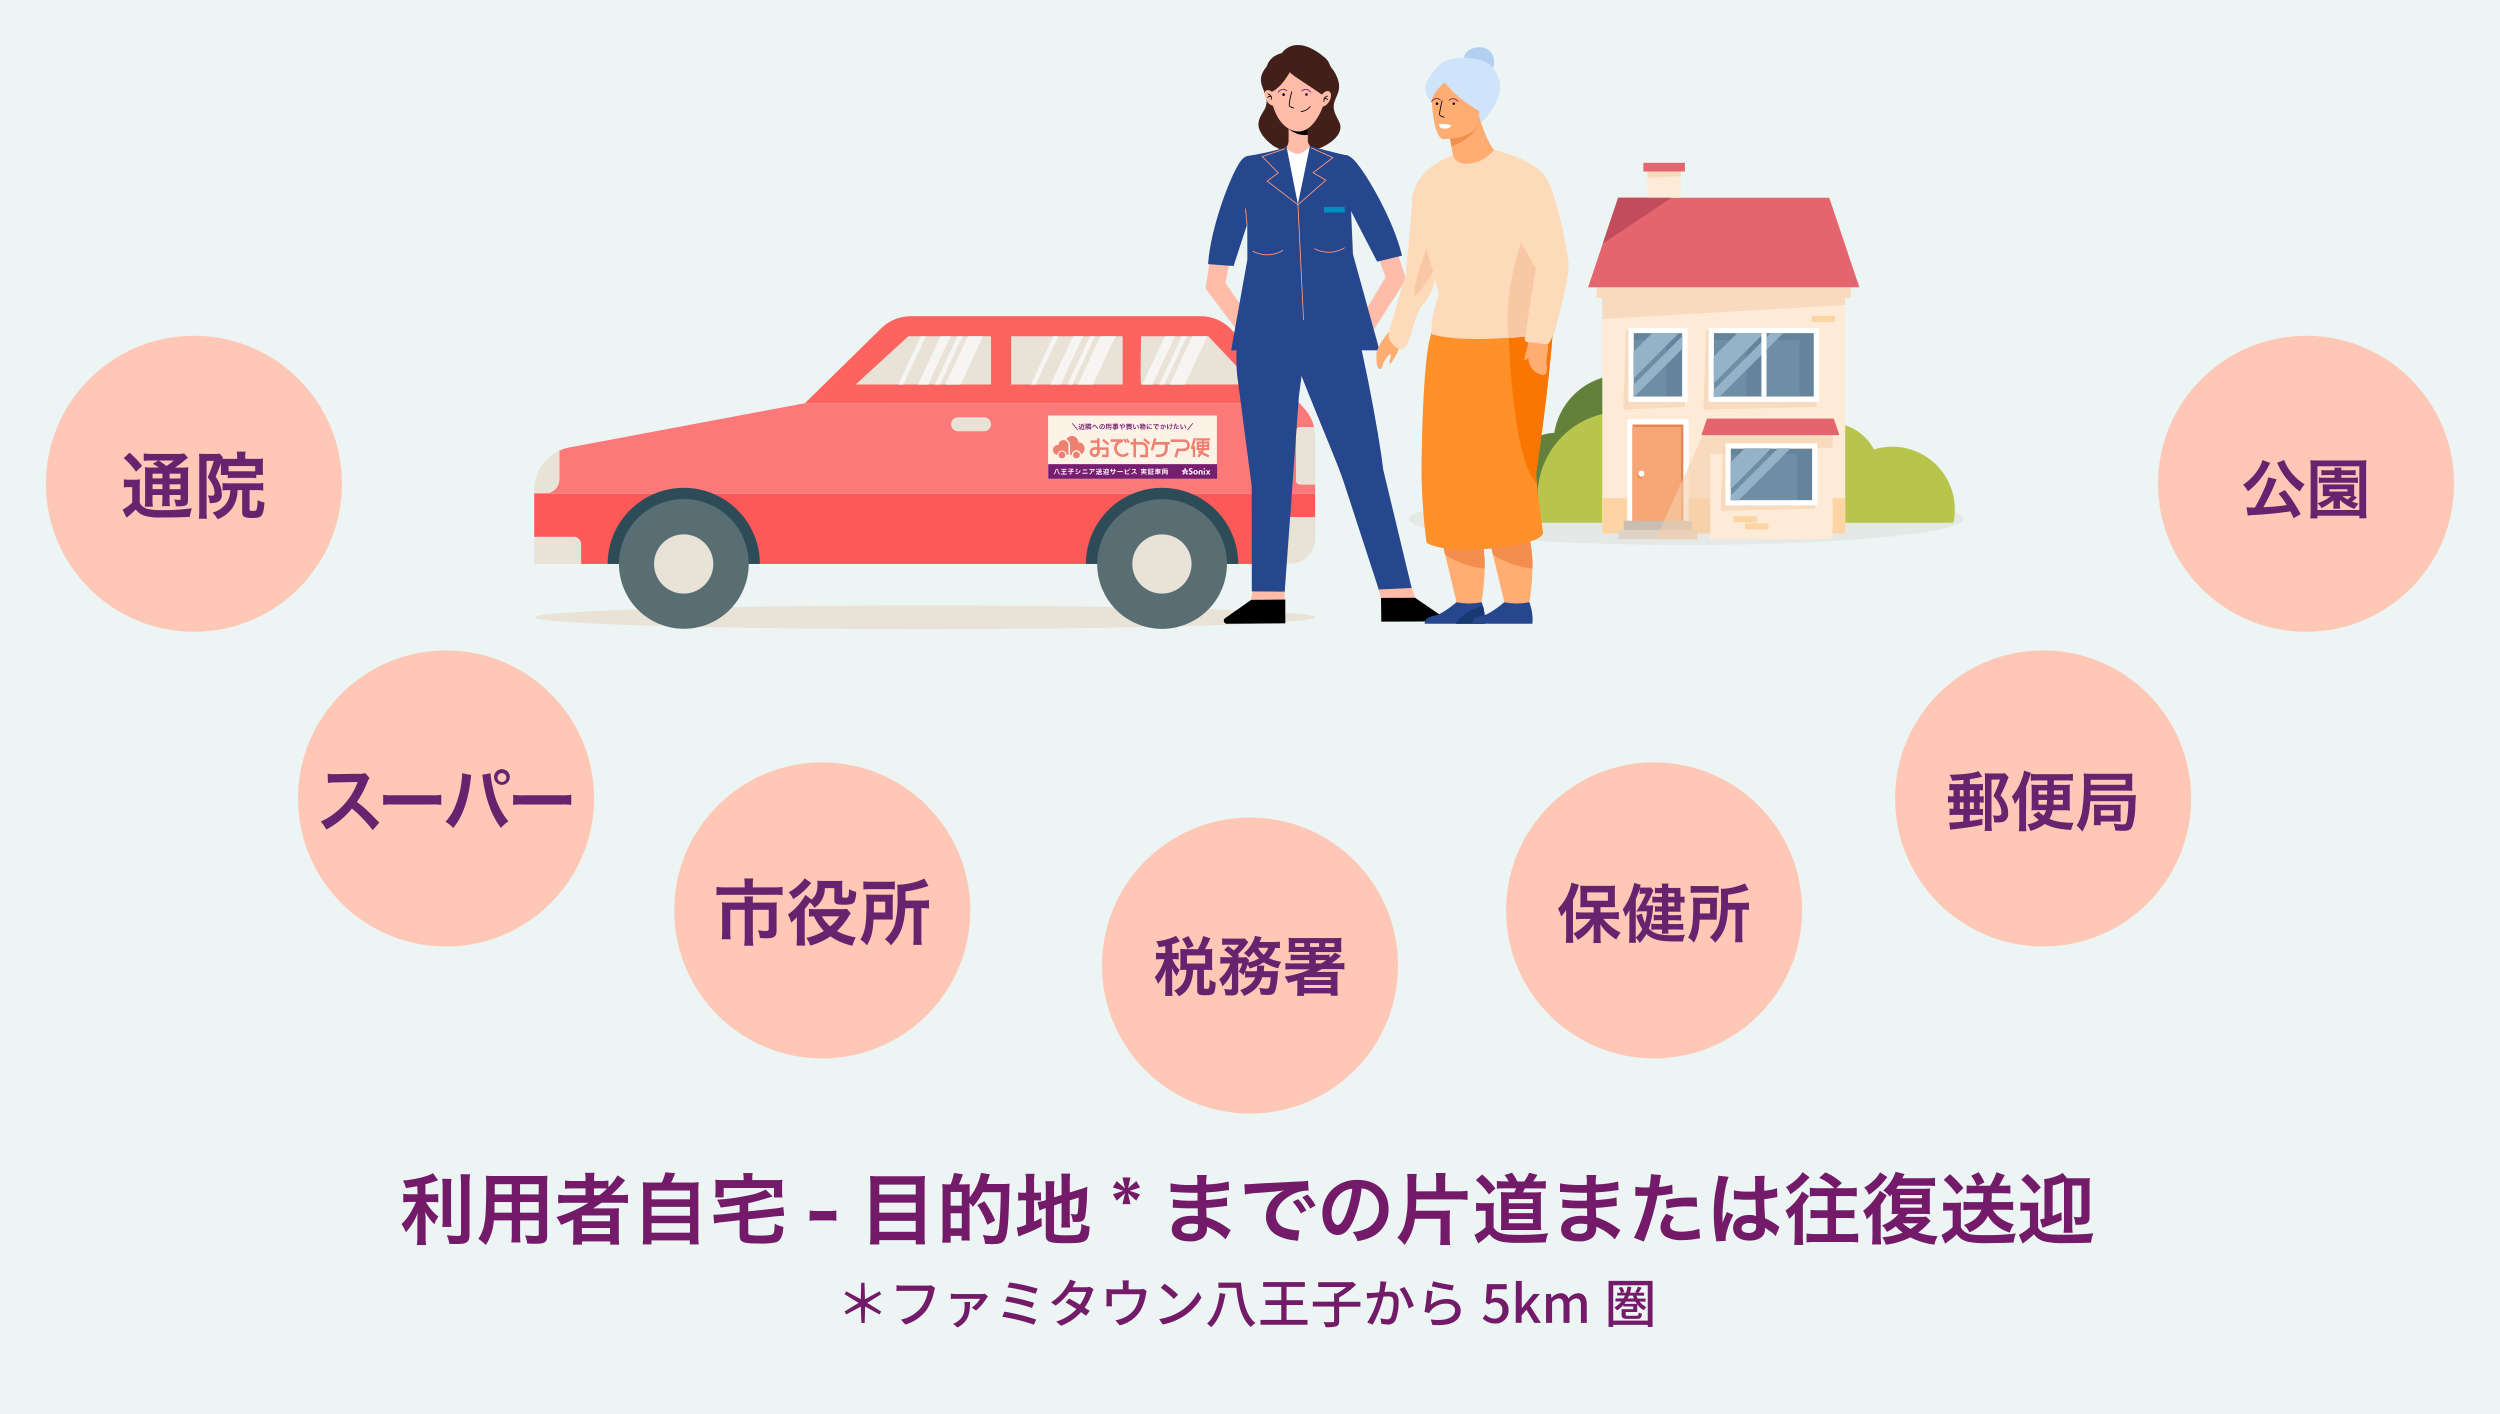 <?xml version="1.0" encoding="UTF-8"?> <svg xmlns="http://www.w3.org/2000/svg" viewBox="0 0 760 430"><defs><style>.cls-1{isolation:isolate;}.cls-2{fill:#ecf5f4;}.cls-3{fill:#d8d8d8;opacity:0.4;}.cls-22,.cls-3,.cls-8{mix-blend-mode:multiply;}.cls-4{fill:#63813a;}.cls-5{fill:#b7c54c;}.cls-6{fill:#feebd7;}.cls-7{fill:#fdd4a3;}.cls-8{fill:#f4ceae;opacity:0.6;}.cls-9{fill:#e5656f;}.cls-10{fill:#c14d5c;}.cls-11{fill:#e28450;}.cls-12{fill:#fff;}.cls-13{fill:#f7a776;}.cls-14{fill:#c9beb1;}.cls-15{fill:#ddd3c7;}.cls-16{fill:#63849c;}.cls-17{fill:#95b3c6;}.cls-18{opacity:0.22;mix-blend-mode:screen;}.cls-19{fill:#ffc7b6;}.cls-20{fill:#68236e;}.cls-21{fill:#731a69;}.cls-22,.cls-24{fill:#e8e3d6;}.cls-23{fill:#fc7979;}.cls-25{fill:#fd6460;}.cls-26{fill:#fd5959;}.cls-27{fill:#2e4c57;}.cls-28{fill:#596e73;}.cls-29{fill:#f7f5f4;}.cls-30{fill:#fcf2e6;}.cls-31{fill:#ee806f;}.cls-32{fill:#781e71;}.cls-33{fill:#421f18;}.cls-34{fill:#ffbca8;}.cls-35,.cls-36,.cls-38{fill:none;stroke-linecap:round;stroke-miterlimit:10;stroke-width:0.26px;}.cls-35{stroke:#000;}.cls-36{stroke:#731a69;}.cls-37{fill:#26468d;}.cls-38{stroke:#ff9b7b;}.cls-39{fill:#008ec2;}.cls-40{fill:#ffad73;}.cls-41{fill:#fddab9;}.cls-42{fill:#f7c8a3;}.cls-43{fill:#f38e4e;}.cls-44{fill:#183871;}.cls-45{fill:#ff902a;}.cls-46{fill:#fb7600;}.cls-47{fill:#b4d0f0;}.cls-48{fill:#cfe3fb;}</style></defs><g class="cls-1"><g id="レイヤー_2" data-name="レイヤー 2"><g id="メモ"><rect class="cls-2" width="760" height="430"></rect><ellipse class="cls-3" cx="512.61" cy="157.78" rx="84.41" ry="7.9"></ellipse><path class="cls-4" d="M452,143.2a19.41,19.41,0,0,1,6.39.49A15.19,15.19,0,0,1,472,131.62l.5,0A20.95,20.95,0,0,1,511.66,125h0a26.19,26.19,0,0,1,33.23,30.75H435.43A19.54,19.54,0,0,1,452,143.2Z"></path><path class="cls-5" d="M526.33,149.84a14.37,14.37,0,0,1,4.65.36,11,11,0,0,1,9.84-8.77l.37,0a15.22,15.22,0,0,1,28.49-4.81h0a19.31,19.31,0,0,1,5.58-.82,19,19,0,0,1,19,19,18.83,18.83,0,0,1-.45,4.14H514.28A14.21,14.21,0,0,1,526.33,149.84Z"></path><path class="cls-5" d="M553,143.63a27,27,0,0,0-1.62-3.59,15.72,15.72,0,0,0,.19-2.29,15.13,15.13,0,0,0-7.4-13,24.61,24.61,0,0,0-44.81.68c-.06.15-.11.31-.17.46a25.64,25.64,0,0,0-8.33-.63c-.51,0-1,.11-1.52.17a25.65,25.65,0,0,0-21.9,26c0,.24,0,.46,0,.69a7.63,7.63,0,0,0-3.17-.71,1.42,1.42,0,0,0-.29,0,7.5,7.5,0,0,0-7.23,7.5h97.39a29.06,29.06,0,0,0,.54-5.57A28.26,28.26,0,0,0,553,143.63Z"></path><rect class="cls-6" x="487.1" y="83.89" width="73.84" height="78.27"></rect><rect class="cls-7" x="487.1" y="151.47" width="73.84" height="10.7"></rect><rect class="cls-6" x="485.4" y="86.1" width="77.23" height="4.44"></rect><polygon class="cls-8" points="565.24 87.32 562.63 87.32 562.63 90.54 560.93 90.54 560.93 92.71 487.1 96.99 487.1 90.54 485.4 90.54 485.4 87.32 482.79 87.32 483.6 84.91 564.43 84.91 565.24 87.32"></polygon><polygon class="cls-9" points="565.24 87.32 482.79 87.32 483.6 84.91 487.25 74.04 491.93 60.11 556.1 60.11 557.68 64.81 564.43 84.91 565.24 87.32"></polygon><rect class="cls-6" x="500.86" y="50.82" width="10.07" height="9.29"></rect><polygon class="cls-8" points="510.93 50.82 510.93 53.53 500.86 54.12 500.86 50.82 510.93 50.82"></polygon><rect class="cls-9" x="499.58" y="49.5" width="12.63" height="2.64"></rect><polygon class="cls-10" points="508.15 60.11 487.25 74.04 491.93 60.11 508.15 60.11"></polygon><rect class="cls-11" x="496.25" y="129.01" width="15.55" height="29.42"></rect><path class="cls-12" d="M511.79,129v29.43H496.25V129h15.54m1.57-1.56H494.68V160h18.68V127.45Z"></path><rect class="cls-13" x="496.25" y="129.77" width="14.79" height="28.66"></rect><path class="cls-11" d="M499.52,144.47a.9.9,0,1,1-.9-.9A.9.9,0,0,1,499.52,144.47Z"></path><path class="cls-12" d="M499.89,144.11a.91.91,0,0,1-1.81,0,.91.91,0,1,1,1.81,0Z"></path><rect class="cls-14" x="493.62" y="158.3" width="20.8" height="2.81"></rect><rect class="cls-15" x="492.05" y="161.11" width="23.93" height="2.82"></rect><polygon class="cls-8" points="535.74 162.16 515.98 162.16 515.98 163.93 503.32 163.93 504.13 162.16 504.6 161.11 519.93 127.26 535.74 162.16"></polygon><rect class="cls-6" x="519.93" y="131.05" width="37.18" height="32.88"></rect><polygon class="cls-8" points="557.11 131.05 557.11 136.05 519.93 138.21 519.93 131.05 557.11 131.05"></polygon><rect class="cls-7" x="550.73" y="96.08" width="7.11" height="1.83"></rect><polygon class="cls-9" points="559.17 132.29 517.22 132.29 518.91 127.26 557.47 127.26 558.43 130.08 559.17 132.29"></polygon><polygon class="cls-8" points="518.63 100.48 517.85 124.51 552.19 123.72 552.19 100.48 518.63 100.48"></polygon><rect class="cls-16" x="520.98" y="101.26" width="30.43" height="19.33"></rect><path class="cls-12" d="M551.41,101.26v19.33H521V101.26h30.43M553,99.69H519.42v22.47H553V99.69Z"></path><polygon class="cls-17" points="536.25 101.26 520.98 116.54 520.98 108.43 528.16 101.26 536.25 101.26"></polygon><polygon class="cls-17" points="542.09 101.26 522.77 120.59 520.98 120.59 520.98 118.53 538.26 101.26 542.09 101.26"></polygon><rect class="cls-12" x="535.47" y="101.26" width="1.57" height="19.33"></rect><g class="cls-18"><rect class="cls-17" x="520.98" y="103.37" width="9.98" height="17.22"></rect></g><g class="cls-18"><rect class="cls-17" x="537.03" y="103.37" width="9.98" height="17.22"></rect></g><polygon class="cls-8" points="523.74 135.7 523.11 155.28 551.74 154.64 551.74 135.7 523.74 135.7"></polygon><rect class="cls-16" x="526.12" y="136.34" width="24.8" height="15.75"></rect><path class="cls-12" d="M550.92,136.34v15.75h-24.8V136.34h24.8m1.57-1.56H524.56v18.87h27.93V134.78Z"></path><polygon class="cls-17" points="538.45 136.34 526.12 148.68 526.12 140.57 530.36 136.34 538.45 136.34"></polygon><polygon class="cls-17" points="544.29 136.34 528.55 152.09 526.12 152.09 526.12 150.66 540.46 136.34 544.29 136.34"></polygon><g class="cls-18"><rect class="cls-17" x="526.12" y="138.06" width="20.2" height="14.03"></rect></g><polygon class="cls-8" points="494.27 100.48 493.49 124.51 512.21 123.72 512.21 100.48 494.27 100.48"></polygon><rect class="cls-16" x="496.61" y="101.26" width="14.81" height="19.33"></rect><path class="cls-12" d="M511.42,101.26v19.33H496.61V101.26h14.81M513,99.69H495.05v22.47H513V99.69Z"></path><polygon class="cls-17" points="510.35 101.26 496.62 115 496.62 106.89 502.26 101.26 510.35 101.26"></polygon><polygon class="cls-17" points="511.42 102.18 511.42 106.03 496.87 120.59 496.61 120.59 496.61 116.99 511.42 102.18"></polygon><g class="cls-18"><rect class="cls-17" x="496.61" y="103.37" width="9.98" height="17.22"></rect></g><rect class="cls-7" x="526.96" y="156.95" width="7.11" height="1.83"></rect><rect class="cls-7" x="530.51" y="159.11" width="7.11" height="1.83"></rect><circle class="cls-19" cx="380" cy="293.53" r="45"></circle><path class="cls-20" d="M354.25,287.61c-.66.13-1,.19-2,.35a5.78,5.78,0,0,0-.77-1.81,18.16,18.16,0,0,0,5.16-1.24,4.23,4.23,0,0,0,.84-.45l1.22,1.71c-.2.08-.22.1-.51.24a18.4,18.4,0,0,1-1.85.66v2.64h.61a8.27,8.27,0,0,0,1.38-.08v2.05a8.58,8.58,0,0,0-1.38-.08h-.55a1.4,1.4,0,0,0,.14.27,9.07,9.07,0,0,0,2.08,3l-.18.36a11.88,11.88,0,0,0-.7,1.53,10,10,0,0,1-1.52-2.6c.06.48.12,1.62.12,2.25v3.93a15.43,15.43,0,0,0,.12,2.42h-2.28a19.56,19.56,0,0,0,.11-2.42V297c0-.38.08-1.93.12-2.42a12.59,12.59,0,0,1-2.38,4.52,7.05,7.05,0,0,0-1-2,14.1,14.1,0,0,0,1.85-2.7A16.73,16.73,0,0,0,354,291.6h-1a8.06,8.06,0,0,0-1.58.1v-2.09a8.25,8.25,0,0,0,1.58.1h1.25Zm9.92.94a16.71,16.71,0,0,0,1.59-4l2.18.71a26.73,26.73,0,0,1-1.63,3.28h.61a13.25,13.25,0,0,0,1.63-.08,9.62,9.62,0,0,0-.07,1.38v3.62a10.66,10.66,0,0,0,.07,1.45,13.68,13.68,0,0,0-1.63-.08H366v5.35c0,.38.09.42.84.42s.85-.1.89-2.82a5.4,5.4,0,0,0,1.85.89c-.14,2.14-.26,2.75-.61,3.22s-1,.67-2.86.67c-1.69,0-2.16-.37-2.16-1.67v-6.06h-1.24a12,12,0,0,1-.92,4.45,7,7,0,0,1-3.43,3.6,5.54,5.54,0,0,0-1.45-1.73c2.54-1.16,3.72-3.17,3.72-6.32h-.3a12.32,12.32,0,0,0-1.55.08c0-.45.06-.92.06-1.47v-3.54c0-.48,0-1-.06-1.44a12.45,12.45,0,0,0,1.57.08Zm-3.21-.1a13.35,13.35,0,0,0-1.61-3l1.91-.88a17.19,17.19,0,0,1,1.63,3Zm-.12,4.47h5.53v-2.48h-5.53Z"></path><path class="cls-20" d="M380.06,297.12a10.34,10.34,0,0,0-1.56.08v-1.88a11.52,11.52,0,0,1-.53,1.16,5.13,5.13,0,0,0-1.43-1.09,10.64,10.64,0,0,0,1.12-2.49h-1.24l0,8a1.74,1.74,0,0,1-.42,1.32,2.84,2.84,0,0,1-1.82.39c-.44,0-1.05,0-1.64-.06a5.42,5.42,0,0,0-.41-1.92,12.18,12.18,0,0,0,1.75.19c.53,0,.65-.07.63-.47l0-4.7a11.74,11.74,0,0,1-2.89,4.17,8.44,8.44,0,0,0-1-2.14A10.9,10.9,0,0,0,374,292.9h-1.36a9.21,9.21,0,0,0-1.65.1v-2.09a10.53,10.53,0,0,0,1.77.1h2a20.11,20.11,0,0,0-2.62-2.22l1.22-1.18c1.1.82,1.2.88,1.69,1.31a7.6,7.6,0,0,0,1.6-1.73h-3.43a13.87,13.87,0,0,0-1.69.08v-2a18,18,0,0,0,1.85.07h3.36c1,0,1.26,0,1.68-.05l1.06,1.14a6.06,6.06,0,0,0-.43.57,19.31,19.31,0,0,1-2.76,3.08c.18.2.26.26.43.48l-.43.47h1.18a12.77,12.77,0,0,0,1.44-.06l.84,1a4,4,0,0,0-.23.61,12.25,12.25,0,0,0,3.22-1.22,8.93,8.93,0,0,1-1.61-2,17.38,17.38,0,0,1-1.51,1.73,6.64,6.64,0,0,0-1.5-1.34A10,10,0,0,0,381,286a5.11,5.11,0,0,0,.49-1.49l2.05.39a6.27,6.27,0,0,0-.3.69,7.07,7.07,0,0,1-.33.77H387a18,18,0,0,0,2.09-.1v2a9.82,9.82,0,0,0-1.42-.08,8.57,8.57,0,0,1-1.95,3.08,13,13,0,0,0,3.78,1.11,7.31,7.31,0,0,0-.91,2,14.72,14.72,0,0,1-4.42-1.83,10.53,10.53,0,0,1-1.83,1l2,0a1.1,1.1,0,0,0,0,.25c0,.1,0,.22-.06.35s0,.14,0,.32-.06.41-.1.77h2.79a8.91,8.91,0,0,0,1.56-.08,6.88,6.88,0,0,0-.08.86,24.62,24.62,0,0,1-.69,4.94c-.39,1.2-.91,1.52-2.44,1.52a18.7,18.7,0,0,1-2.08-.14,6.56,6.56,0,0,0-.46-2.05,12.28,12.28,0,0,0,2.26.28c.63,0,.83-.24,1-1.24a15.45,15.45,0,0,0,.25-2.23H383.7c-.85,2.7-2.4,4.31-5.51,5.67A8.22,8.22,0,0,0,377,301c2.52-.94,3.82-2.05,4.6-3.92Zm2-1.86a13.45,13.45,0,0,0,.1-1.48.39.39,0,0,0,0-.16,21.42,21.42,0,0,1-2.24.81,6.79,6.79,0,0,0-.65-1.18c-.25.83-.41,1.24-.69,1.95a13.84,13.84,0,0,0,1.62.06Zm.4-7.12a6.92,6.92,0,0,0,1.69,2.12,5.44,5.44,0,0,0,1.39-2.12Z"></path><path class="cls-20" d="M392.94,294.65a14.2,14.2,0,0,0-2.17.11v-2a12.35,12.35,0,0,0,2.17.12H398v-1h-3.75a16.43,16.43,0,0,0-1.89.08v-1.79a11.25,11.25,0,0,0,1.89.1H398v-.86H393.7c-.86,0-1.65,0-2,.05a8.38,8.38,0,0,0,.1-1.53V286.7a9.2,9.2,0,0,0-.1-1.61,20.17,20.17,0,0,0,2.22.08h11.7a18.53,18.53,0,0,0,2.19-.08,11.92,11.92,0,0,0-.08,1.61v1.24a10.49,10.49,0,0,0,.08,1.53,19.43,19.43,0,0,0-2-.05H400v.86h2.46a13,13,0,0,0,1.73-.08v.95a7.69,7.69,0,0,0,1.57-1.56l1.89,1a23.86,23.86,0,0,1-2.89,2.25h1.79a12,12,0,0,0,2.14-.12v2a14.42,14.42,0,0,0-2.18-.11h-4.64c-.67.35-.85.45-1.66.84h4.65a11.9,11.9,0,0,0,1.81-.08c0,.38-.08,1.18-.08,1.87v3.64a9,9,0,0,0,.12,1.83h-2.19V302h-8.08v.75h-2.15a11.79,11.79,0,0,0,.1-1.83V298c-.84.28-1.65.51-2.81.79a8.14,8.14,0,0,0-1.06-1.91,28.9,28.9,0,0,0,7.67-2.18Zm3.54-7.93h-2.76v1.14h2.76Zm0,10.39v.82h8.08v-.88h-8Zm0,3.24h8.08v-.9h-8.08ZM401,286.72h-2.73v1.14H401Zm.65,6.16c.71-.44.92-.57,1.51-1H400v1Zm4-5v-1.14h-2.79v1.14Z"></path><circle class="cls-19" cx="249.97" cy="276.76" r="45"></circle><path class="cls-20" d="M226.38,268.69a9.52,9.52,0,0,0-.14-1.64H229a7.38,7.38,0,0,0-.15,1.62v1.1h6.26a19.71,19.71,0,0,0,2.79-.15v2.52a17.16,17.16,0,0,0-2.73-.13H220.54a25,25,0,0,0-2.73.13v-2.52a21,21,0,0,0,2.79.15h5.78Zm0,5.44a13.34,13.34,0,0,0-.09-1.61h2.65a8.89,8.89,0,0,0-.09,1.61v.27H234a21.23,21.23,0,0,0,2.17-.09,15.22,15.22,0,0,0-.09,1.9v6.53c0,2-.64,2.5-3.23,2.5-.51,0-.93,0-1.84-.09a7.8,7.8,0,0,0-.6-2.37,14.62,14.62,0,0,0,2.17.22c.91,0,1.11-.11,1.11-.68v-5.75h-4.83v8.2a20.48,20.48,0,0,0,.16,2.73h-2.79a21.08,21.08,0,0,0,.16-2.7v-8.23H222v6.35a16.73,16.73,0,0,0,.13,2.61h-2.72a22.62,22.62,0,0,0,.13-2.59v-6.73a16.8,16.8,0,0,0-.09-1.9c.71.06,1.33.09,2.28.09h4.65Z"></path><path class="cls-20" d="M250.76,270a7.38,7.38,0,0,1-1.17,4,7.23,7.23,0,0,1-2,2,6.52,6.52,0,0,0-1.43-1.66c-.42.62-.76,1.07-1,1.37a6.44,6.44,0,0,0-.53.71v8.26a18.86,18.86,0,0,0,.16,2.78h-2.66a22.09,22.09,0,0,0,.13-2.78V280c0-.06,0-.31,0-.62v-.57a9.66,9.66,0,0,1-1.77,1.66,6.9,6.9,0,0,0-1-2.44,16.51,16.51,0,0,0,4.32-4.38,8,8,0,0,0,1-1.61l1.93,1.44c1.3-1.22,1.77-2.44,1.77-4.74a6.69,6.69,0,0,0-.07-1c.55,0,.91.06,1.73.06h4.29c.84,0,1.13,0,1.64-.06a11.92,11.92,0,0,0-.07,1.57v3.14c0,.35.16.44.82.44,1.17,0,1.19-.09,1.26-2.59a7.58,7.58,0,0,0,2.17.82,7.88,7.88,0,0,1-.55,3.08c-.36.59-1.24.84-3.1.84-2.5,0-3-.27-3-1.6V270Zm-4.13-1.57-.6.66a19.09,19.09,0,0,1-4.91,4.23,6.44,6.44,0,0,0-1.38-2.06,14.06,14.06,0,0,0,4-3.14,4.93,4.93,0,0,0,.86-1.13Zm12,9.23c-.33.44-.33.44-1,1.54a20.43,20.43,0,0,1-3.19,3.85,17.37,17.37,0,0,0,5.73,1.91,9.16,9.16,0,0,0-1,2.54,18.19,18.19,0,0,1-6.72-2.85,20.75,20.75,0,0,1-6.15,2.83,6.9,6.9,0,0,0-1.2-2.35,17.33,17.33,0,0,0,5.35-2.12,16.74,16.74,0,0,1-3-4.45,15.07,15.07,0,0,0-1.53.09v-2.39a10.2,10.2,0,0,0,1.82.11h8.18a6.14,6.14,0,0,0,1.55-.11Zm-8.79.9a11.26,11.26,0,0,0,2.53,3.06,13.76,13.76,0,0,0,2.76-3.06Z"></path><path class="cls-20" d="M271.39,277.76c0,1,0,1.22,0,1.77l-2.17,0h-3.67c-.18,3.69-.66,5.59-2,7.87a6.72,6.72,0,0,0-2-1.74C263,283.27,263.4,281,263.4,275a27.21,27.21,0,0,0-.11-3.08c.73.05,1.28.07,2.35.07h3.58c1,0,1.55,0,2.23-.07,0,.47-.06,1.13-.06,2Zm-8.94-9.82a16.43,16.43,0,0,0,2.39.11h4.78a15.05,15.05,0,0,0,2.41-.11v2.48a14.31,14.31,0,0,0-2.3-.12h-5a15.13,15.13,0,0,0-2.26.12Zm6.66,9.44v-3.27h-3.45v1.59c0,.84,0,1,0,1.68Zm6.06-1.26a20.9,20.9,0,0,1-1,6,12.29,12.29,0,0,1-1.93,3.59,17.54,17.54,0,0,1-1.41,1.66,7.15,7.15,0,0,0-1.84-1.84,10.11,10.11,0,0,0,3.14-4.89,31.26,31.26,0,0,0,.71-8.18c0-2.08,0-2.77-.09-3.5a20.69,20.69,0,0,0,8.26-1.86l1.26,2.26c-.4.09-.53.13-1,.28a33.71,33.71,0,0,1-6,1.35v2.77h5a11.36,11.36,0,0,0,2.15-.13v2.56a13.52,13.52,0,0,0-2-.11h-.33v8.76a13.77,13.77,0,0,0,.13,2.39h-2.61a17.28,17.28,0,0,0,.13-2.41v-8.74Z"></path><circle class="cls-19" cx="502.85" cy="276.76" r="45"></circle><path class="cls-20" d="M476.1,278.76c0-.65,0-1.1,0-2.16a10.51,10.51,0,0,1-1.51,2,11.44,11.44,0,0,0-.95-2.38,15.05,15.05,0,0,0,4.07-7.89L480,269a5.64,5.64,0,0,0-.3.89,21,21,0,0,1-1.51,3.66v10.79c0,.85,0,1.5.09,2.29H476a20.44,20.44,0,0,0,.12-2.31Zm8.36-3h-2.08a18.08,18.08,0,0,0-2,.08,17.27,17.27,0,0,0,.08-1.91V271a15.67,15.67,0,0,0-.08-1.79,15.1,15.1,0,0,0,2.18.1h6.28a15.82,15.82,0,0,0,2.16-.1,16.59,16.59,0,0,0-.08,1.91v2.79a15.68,15.68,0,0,0,.08,1.85,4.29,4.29,0,0,0-.57,0,4,4,0,0,1-.43,0c-.38,0-.69,0-.95,0h-2.5v1.61H490a18.28,18.28,0,0,0,2.14-.12v2.21a19.81,19.81,0,0,0-2.08-.12h-2.64a14.61,14.61,0,0,0,5.25,4.17,11.88,11.88,0,0,0-1.32,2.1,18.36,18.36,0,0,1-2.49-1.87,11,11,0,0,1-2.36-2.79c0,.65.05,1.58.05,2.11v1.83a13.53,13.53,0,0,0,.12,1.81h-2.32a13.83,13.83,0,0,0,.12-1.83V283c0-.16,0-.87,0-2.09A11.34,11.34,0,0,1,482,284a13.42,13.42,0,0,1-2.36,1.75,6.65,6.65,0,0,0-1.34-1.95,15.06,15.06,0,0,0,3.39-2.36,12.66,12.66,0,0,0,1.89-2.08h-2.35a17.55,17.55,0,0,0-2.14.12v-2.19a21.22,21.22,0,0,0,2.14.1h3.25Zm-1.95-1.93h6.3v-2.54h-6.3Z"></path><path class="cls-20" d="M501.21,275.28a11.33,11.33,0,0,0,1.42-.06c-.06.37-.08.47-.12.84a25.37,25.37,0,0,1-1.24,6.22c1.54,1.59,3.19,2.05,7.46,2.05,1.14,0,1.85,0,3.5-.18a6.77,6.77,0,0,0-.59,2.06c-1.18,0-1.67,0-2.34,0-4.82,0-7-.57-8.79-2.28a14.48,14.48,0,0,1-2.05,2.75,5.34,5.34,0,0,0-1.2-1.61c0,.73,0,.81.1,1.54h-2.14a23.26,23.26,0,0,0,.11-2.36v-5.18c0-1,0-1.53.06-2.4a23.08,23.08,0,0,1-1.28,2.05,12,12,0,0,0-.8-2.3,19.3,19.3,0,0,0,2.71-5.23,19,19,0,0,0,.77-2.8l2,.59c-.14.36-.2.53-.28.79a8.9,8.9,0,0,0,1.14.06h1a7.46,7.46,0,0,0,1.16-.06l.83.94c-.1.2-.1.2-.69,1.54a29.58,29.58,0,0,1-1.57,3Zm-3.95,9V285a8.64,8.64,0,0,0,2-2.53,16,16,0,0,1-1.85-4.15l1.77-.61a9.52,9.52,0,0,0,.88,2.81,19.39,19.39,0,0,0,.65-3.48h-1.53c-.45,0-.83,0-1.4.06l-.33,0,.61-1a31.5,31.5,0,0,0,2.26-4.4h-.86a4.71,4.71,0,0,0-1,.08v-1.62a23.55,23.55,0,0,1-1.18,3.19Zm8-12.75h-.71a10.35,10.35,0,0,0-1.46.06v-1.75a7.39,7.39,0,0,0,1.46.1h.71a6.3,6.3,0,0,0-.1-1.34h2.06a7.82,7.82,0,0,0-.08,1.34h2.27a11.57,11.57,0,0,0,1.45-.06,11.7,11.7,0,0,0,0,1.32v1.43a5.33,5.33,0,0,0,1.24-.1v1.91a6.89,6.89,0,0,0-1.24-.1v1.58c0,.55,0,.86,0,1.24-.41,0-.88,0-1.51,0h-2.21v1.06h2.19a13.58,13.58,0,0,0,1.75-.08v1.71a15.75,15.75,0,0,0-1.77-.08h-2.17v1.14h2.68a16.06,16.06,0,0,0,1.89-.1v1.85a18.83,18.83,0,0,0-1.89-.08h-2.68a6.5,6.5,0,0,0,.1,1.26h-2.08a5.73,5.73,0,0,0,.1-1.26h-1.48a15.23,15.23,0,0,0-1.79.08V280.8a15.67,15.67,0,0,0,1.79.08h1.48v-1.14h-.89a12.44,12.44,0,0,0-1.63.08v-1.71a11.69,11.69,0,0,0,1.63.08h.89v-1.06h-.81a13,13,0,0,0-1.34.06v-1.72a9.33,9.33,0,0,0,1.38.08h.77v-1.2h-1.66a7.62,7.62,0,0,0-1.29.08v-1.89a10.78,10.78,0,0,0,1.86.1h1.09Zm3.75,1.1v-1.1h-1.87v1.1Zm-1.87,2.91H509v-1.2h-1.87Z"></path><path class="cls-20" d="M521.88,278c0,.87,0,1.08,0,1.57l-1.92,0h-3.27c-.16,3.28-.59,5-1.75,7a6.27,6.27,0,0,0-1.75-1.56c1.22-2.08,1.55-4.09,1.55-9.4a27.11,27.11,0,0,0-.09-2.73c.64,0,1.14.06,2.08.06H520c.9,0,1.37,0,2-.06q-.06.62-.06,1.77Zm-7.94-8.73a14.5,14.5,0,0,0,2.12.1h4.25a13.19,13.19,0,0,0,2.14-.1v2.2a12.82,12.82,0,0,0-2-.1h-4.47a13.52,13.52,0,0,0-2,.1Zm5.92,8.4v-2.91h-3.07v1.41c0,.75,0,.93,0,1.5Zm5.39-1.12a18.7,18.7,0,0,1-.87,5.37,10.72,10.72,0,0,1-1.71,3.18,14.84,14.84,0,0,1-1.26,1.48,6.52,6.52,0,0,0-1.63-1.64,9,9,0,0,0,2.79-4.34,27.68,27.68,0,0,0,.63-7.28c0-1.85,0-2.46-.08-3.11a18.35,18.35,0,0,0,7.34-1.65l1.12,2a6.29,6.29,0,0,0-.9.25,29.89,29.89,0,0,1-5.37,1.2v2.46h4.46a9.81,9.81,0,0,0,1.91-.12v2.28a12.21,12.21,0,0,0-1.73-.09h-.3v7.78a12.05,12.05,0,0,0,.12,2.13h-2.32a15.45,15.45,0,0,0,.12-2.15v-7.76Z"></path><circle class="cls-19" cx="621.11" cy="242.73" r="45"></circle><path class="cls-20" d="M596.93,237.08c-1.28.12-1.85.16-3.5.24a4.74,4.74,0,0,0-.75-1.79c4.19-.08,7.36-.49,8.8-1.12l1.12,1.73c-1.18.29-2.56.55-3.76.73v1.51H601a10.18,10.18,0,0,0,1.83-.1v2c-.33,0-.51-.06-1-.08v1.91a10,10,0,0,0,1.2-.08v2a9.47,9.47,0,0,0-1.2-.08v2c.45,0,.65,0,1-.07v1.94a13.5,13.5,0,0,0-1.83-.08h-2.18v1.83c1.47-.19,2-.29,3.83-.63l0,1.79c-1.88.42-2.73.57-4.72.85-1.43.2-3.69.49-4.26.55a4.53,4.53,0,0,0-.81.14l-.3-2.21a1.63,1.63,0,0,0,.28,0c.81,0,2-.09,4-.29v-2.05h-2.32a12.27,12.27,0,0,0-1.87.1v-2c.38,0,.61,0,1.22.07v-2a9.44,9.44,0,0,0-1.69.1v-2a7.64,7.64,0,0,0,1.69.12v-1.91c-.59,0-.84,0-1.26.08v-2a10.61,10.61,0,0,0,1.89.1h2.34Zm-1.14,5h1.14v-1.91h-1.14Zm0,3.85h1.14v-2h-1.14Zm3.05-3.85h1.22v-1.91h-1.22Zm0,3.85h1.22v-2h-1.22Zm11.78-9.63c-.06.12-.25.55-.33.78a46.65,46.65,0,0,1-2.13,4.76,8.49,8.49,0,0,1,2.09,3.54,6.44,6.44,0,0,1,.23,1.89,2.53,2.53,0,0,1-1.37,2.5A5.57,5.57,0,0,1,607,250l-.79,0a4.5,4.5,0,0,0-.39-2.15,6.37,6.37,0,0,0,1.42.12,1.37,1.37,0,0,0,.9-.18.81.81,0,0,0,.3-.67l0-.09v-.12a6.25,6.25,0,0,0-.73-2.62A9.14,9.14,0,0,0,606,242a33.06,33.06,0,0,0,2-5h-2.59v13.16a14.45,14.45,0,0,0,.14,2.44h-2.23a13.28,13.28,0,0,0,.12-2.22V236.71a14.12,14.12,0,0,0-.08-1.63c.53,0,.93.06,1.62.06h3a9.85,9.85,0,0,0,1.56-.08Z"></path><path class="cls-20" d="M615.91,250.42a20.26,20.26,0,0,0,.1,2.28h-2.28a23.94,23.94,0,0,0,.11-2.5v-5.64c0-1.14,0-1.44.06-2.23a13.25,13.25,0,0,1-1.39,2.11,8.73,8.73,0,0,0-.93-2.3,14.74,14.74,0,0,0,3-5.18,13.57,13.57,0,0,0,.73-2.67l2.1.67a10.68,10.68,0,0,0-.39,1.18,23.07,23.07,0,0,1-1.08,2.87Zm3.07-4.13a8,8,0,0,0-1.42.1c.06-.75.08-1.12.08-2v-3.83c0-.93,0-1.3-.08-2.05a11.48,11.48,0,0,0,1.83.1h3v-1.36h-3.13a13.2,13.2,0,0,0-1.9.1v-2.11a17.77,17.77,0,0,0,2.22.12h8.34a18.34,18.34,0,0,0,2.24-.12v2.11a14.34,14.34,0,0,0-2-.1h-3.79v1.36h3.1a10.36,10.36,0,0,0,1.79-.1,17.24,17.24,0,0,0-.07,2.1v3.7c0,1.06,0,1.4.07,2.11a9.1,9.1,0,0,0-1.59-.1H624a5.85,5.85,0,0,1-1,2.61,12.32,12.32,0,0,0,3.85,1,23.28,23.28,0,0,0,2.88.19h.65a10.38,10.38,0,0,0-.77,2.19c-3.76-.24-5.82-.71-8-1.85a11.68,11.68,0,0,1-4.42,2.12,7.46,7.46,0,0,0-.83-2,8.13,8.13,0,0,0,3.46-1.32,7.35,7.35,0,0,1-.67-.55l-1.12-.93,1.71-1.08a8.2,8.2,0,0,0,1.5,1.22,4.44,4.44,0,0,0,.73-1.65Zm.73-6v1.26h2.61c0-.67,0-.67,0-1.26Zm0,2.89v1.44h2.49c0-.42.06-.77.08-1.44Zm4.58,0c0,.69,0,.91-.08,1.44h2.89v-1.44Zm.08-2.89c0,.61,0,.61,0,1.26h2.77v-1.26Z"></path><path class="cls-20" d="M635.44,243.57a30.23,30.23,0,0,1-.65,4.86,16,16,0,0,1-1.79,4.39,7.81,7.81,0,0,0-1.71-1.85,11.08,11.08,0,0,0,1.67-4.41,54.18,54.18,0,0,0,.55-8.91,16.89,16.89,0,0,0-.1-2.51,25.76,25.76,0,0,0,2.58.09h10a20.75,20.75,0,0,0,2.26-.09,16,16,0,0,0-.06,1.63v2.06a14.21,14.21,0,0,0,.06,1.58c-.61,0-1.2-.06-2.14-.06H635.54l0,1.4h11.86a17.33,17.33,0,0,0,1.88-.08c0,.13,0,.15,0,.29s0,.34-.06.95c0,.39-.06,1.1-.1,2.06a20.44,20.44,0,0,1-.89,6.22,2.13,2.13,0,0,1-1.16,1.18,6.05,6.05,0,0,1-1.89.19,17.57,17.57,0,0,1-2.14-.1,8.27,8.27,0,0,0-.51-2.1,21.17,21.17,0,0,0,2.85.27c.79,0,1-.23,1.2-1.43a32.45,32.45,0,0,0,.43-5.63Zm10.7-5v-1.52H635.56v1.52Zm-9.62,12.29a14.71,14.71,0,0,0,.08-1.65V246a12.05,12.05,0,0,0-.06-1.41c.47,0,.86.06,1.63.06h5c.76,0,1.1,0,1.57-.06a9.73,9.73,0,0,0-.08,1.49v2.26a12.57,12.57,0,0,0,.06,1.46,10.64,10.64,0,0,0-1.59-.06h-4.51v1.12Zm2.12-2.89h4v-1.65h-4Z"></path><circle class="cls-19" cx="135.6" cy="242.73" r="45"></circle><path class="cls-20" d="M113.31,252.37a41.34,41.34,0,0,0-6.32-6.58,24.75,24.75,0,0,1-7.84,6.4,9.06,9.06,0,0,0-1.67-2.46,16.66,16.66,0,0,0,4.12-2.43,21,21,0,0,0,6.91-9l.23-.57c-.33,0-.33,0-6.81.13a14.94,14.94,0,0,0-2.25.18l-.08-2.83a8.48,8.48,0,0,0,1.81.13h.5l7.24-.11A4.08,4.08,0,0,0,111,235l1.36,1.51a4.34,4.34,0,0,0-.66,1.19,29.26,29.26,0,0,1-3.21,6.11,32.18,32.18,0,0,1,3.81,3.21c.51.49.51.49,3,3.07Z"></path><path class="cls-20" d="M116.48,241.61a17.85,17.85,0,0,0,3.33.16h11a18,18,0,0,0,3.34-.16v3.08a21.25,21.25,0,0,0-3.36-.11H119.83a21.09,21.09,0,0,0-3.35.11Z"></path><path class="cls-20" d="M143.27,235.62a2.61,2.61,0,0,0-.1.44l0,.37-.1.65-.06.53c-.87,6.35-2.47,10.71-5.23,14.11a9.22,9.22,0,0,0-2.35-1.9,14.92,14.92,0,0,0,2.94-4.71,28.33,28.33,0,0,0,1.94-7.59,18,18,0,0,0,.18-2.15v-.31Zm5.85-.56a29.39,29.39,0,0,0,.86,5.09,22,22,0,0,0,4.59,9.56,8.5,8.5,0,0,0-2.26,2c-2.74-3.52-4.65-8.61-5.45-14.56a11.4,11.4,0,0,0-.29-1.6Zm5.85,1.31a2.39,2.39,0,1,1-2.39-2.55A2.48,2.48,0,0,1,155,236.37Zm-3.73,0a1.35,1.35,0,1,0,2.7,0,1.35,1.35,0,1,0-2.7,0Z"></path><path class="cls-20" d="M156,241.61a18,18,0,0,0,3.34.16h11a17.85,17.85,0,0,0,3.33-.16v3.08a21.09,21.09,0,0,0-3.35-.11H159.35a21.25,21.25,0,0,0-3.36.11Z"></path><circle class="cls-19" cx="701.04" cy="147.07" r="45"></circle><path class="cls-20" d="M690.17,140.74,690,141a1.76,1.76,0,0,1-.1.2,3.34,3.34,0,0,0-.26.51,22.75,22.75,0,0,1-3.26,4.82,20.2,20.2,0,0,1-3,2.83,9.18,9.18,0,0,0-1.49-2,15.7,15.7,0,0,0,4.85-5.08,7.45,7.45,0,0,0,1-2.44Zm7.1,16.77c-.5-1.06-.67-1.39-1-2.06a103.4,103.4,0,0,1-10.64,1.08,14.48,14.48,0,0,0-2.3.22l-.39-2.52c.43,0,.88.06,1.43.06s.57,0,1.12,0a51.74,51.74,0,0,0,2.9-5.82,16,16,0,0,0,1.14-3.39l2.59.67c-.11.24-.19.4-.39.87a61.66,61.66,0,0,1-3.68,7.57,59.8,59.8,0,0,0,7.12-.65,28.55,28.55,0,0,0-2.5-3.5l1.93-1.08a50.46,50.46,0,0,1,4.82,7.34Zm-2.88-17.7a12.65,12.65,0,0,0,2.19,3.88,16.57,16.57,0,0,0,2.16,2.22,20.14,20.14,0,0,0,1.87,1.34,10.36,10.36,0,0,0-1.46,2.16,21.08,21.08,0,0,1-4.54-4.54,20.05,20.05,0,0,1-1.81-3c0-.1-.12-.24-.22-.45a2.06,2.06,0,0,0-.19-.4l-.16-.31Z"></path><path class="cls-20" d="M717.25,157.59v-.8H704.5v.8h-2.18a22.23,22.23,0,0,0,.12-2.57V142.25a21.5,21.5,0,0,0-.12-2.36,18.35,18.35,0,0,0,2.3.1h12.49a18.55,18.55,0,0,0,2.3-.1,19.82,19.82,0,0,0-.1,2.36V155a18.57,18.57,0,0,0,.12,2.55ZM704.5,153a18.73,18.73,0,0,0,1.77-.73,10.38,10.38,0,0,0,2.26-1.45h-1.14l-1.3,0a8.1,8.1,0,0,0,.06-1.06v-1.44a5.83,5.83,0,0,0-.06-1.06,11,11,0,0,0,1.3,0h7a10.67,10.67,0,0,0,1.29,0,7.44,7.44,0,0,0,0,1.06v1.44a6.77,6.77,0,0,0,0,1l.83.47a3.76,3.76,0,0,0-.35.33,10.51,10.51,0,0,1-1.16.91,14.28,14.28,0,0,0,2,.63,14.89,14.89,0,0,0-1.26,1.61,13.35,13.35,0,0,1-4.4-2.71c0,.35,0,.35,0,.69v.84a6,6,0,0,0,.08,1.12h-2.13a6.26,6.26,0,0,0,.08-1.12v-.84c0-.12,0-.48,0-.63a15.25,15.25,0,0,1-3.62,2.38A5.36,5.36,0,0,0,704.5,153v2.05h12.73V141.74H704.5Zm2.83-8.57a12.54,12.54,0,0,0-1.63.08v-1.64a8.56,8.56,0,0,0,1.65.1h2.36c0-.31,0-.53-.07-.79h2.2a5.22,5.22,0,0,0-.08.79h2.77a8.38,8.38,0,0,0,1.58-.1v1.64a11.17,11.17,0,0,0-1.58-.08h-2.77v.8h3.52a7.62,7.62,0,0,0,1.53-.1v1.72a8.31,8.31,0,0,0-1.49-.1h-8.85a9.12,9.12,0,0,0-1.54.1v-1.72a8.12,8.12,0,0,0,1.58.1h3.2v-.8Zm.79,5h5.51v-.69h-5.51Zm4,1.4a10.38,10.38,0,0,0,1.52,1,10.18,10.18,0,0,0,1.16-1h-2.68Z"></path><circle class="cls-19" cx="58.96" cy="147.07" r="45"></circle><path class="cls-20" d="M37.66,145.72a9.25,9.25,0,0,0,1.69.11h1.54a9.52,9.52,0,0,0,1.69-.11,21.37,21.37,0,0,0-.09,2.41v4.74a3.35,3.35,0,0,0,1.08,1.24,4,4,0,0,0,1.11.57,17.74,17.74,0,0,0,4.4.4,62.22,62.22,0,0,0,9.25-.57,14.06,14.06,0,0,0-.64,2.63c-2.9.13-5.14.18-8.85.18a16.2,16.2,0,0,1-5-.56,5.33,5.33,0,0,1-2.57-1.88,2.37,2.37,0,0,1-.35.33,18.87,18.87,0,0,1-2.46,2.15l-1.19-2.43a12.59,12.59,0,0,0,2.92-2.13v-4.71H39.08a7.3,7.3,0,0,0-1.42.11Zm1.71-8.1a26.31,26.31,0,0,1,3.83,4l-1.84,1.79a21.12,21.12,0,0,0-3.76-4.14Zm8.89,4.5A12.85,12.85,0,0,0,46.43,141l1.7-1H46a16,16,0,0,0-2.3.11v-2.26a19.07,19.07,0,0,0,2.63.14h7.17a11.09,11.09,0,0,0,2.5-.16l1.13,1.37a7.87,7.87,0,0,0-1.11.84,29,29,0,0,1-2.85,2.11H55a15.17,15.17,0,0,0,2.25-.11,25.48,25.48,0,0,0-.09,2.56v6.82c0,1.26-.08,1.7-.39,2s-1,.51-2.33.51c-.2,0-.57,0-1,0a5.45,5.45,0,0,0-.51-2.1,10.32,10.32,0,0,0,1.46.13c.49,0,.51,0,.51-.62v-.86H51.56v.93a14.2,14.2,0,0,0,.13,2.45H49.24a18.34,18.34,0,0,0,.13-2.45v-.93h-3v1.13a12.14,12.14,0,0,0,.13,2.41H44a16.66,16.66,0,0,0,.11-2.41v-7c0-1.28,0-1.83-.08-2.58a19.82,19.82,0,0,0,2.47.11ZM46.38,144v1.44h3V144Zm0,4.69h3v-1.48h-3ZM48.31,140c.79.55,1,.69,2.3,1.66A21.71,21.71,0,0,0,52.82,140Zm3.25,5.47h3.32V144H51.56Zm3.32,1.77H51.56v1.48h3.32Z"></path><path class="cls-20" d="M67.25,140.63c-.62,1.71-.62,1.71-1.7,4.27a12,12,0,0,1,1.37,2.57,9,9,0,0,1,.51,2.81,2.21,2.21,0,0,1-1.55,2.43,8,8,0,0,1-2.17.25,4.73,4.73,0,0,0-.55-2.37,7.28,7.28,0,0,0,1.17.09c.73,0,.88-.18.88-1a6,6,0,0,0-.79-2.68,11.34,11.34,0,0,0-1.29-1.9,32.9,32.9,0,0,0,1.86-5H62.8v15.09a20.91,20.91,0,0,0,.11,2.5H60.44a22.49,22.49,0,0,0,.13-2.54V140c0-.73,0-1.37-.07-2.06.42,0,.91.06,1.55.06h3.34a7.49,7.49,0,0,0,1.42-.08l1,1.19a2.06,2.06,0,0,0-.16.38c.42,0,.86,0,1.62,0H72.1v-.75a8.41,8.41,0,0,0-.12-1.46h2.68a7.2,7.2,0,0,0-.11,1.53v.68H78a12.41,12.41,0,0,0,2-.11,10.43,10.43,0,0,0-.09,1.59v1.77a12.7,12.7,0,0,0,.09,1.62h-2.1v1a13.25,13.25,0,0,0-1.75-.09H71a12.69,12.69,0,0,0-1.75.09V144.4H67.16c0-.14,0-.14,0-.4s0-.82,0-1.26v-2.11ZM69.73,149a12.49,12.49,0,0,0-2.08.11v-2.28a14.18,14.18,0,0,0,2.08.11h8.14a13.08,13.08,0,0,0,2.15-.11v2.3a14.75,14.75,0,0,0-2.15-.13h-2v5.88c0,.36.18.43,1,.43s1-.12,1.15-.49a13.19,13.19,0,0,0,.29-2.79,6.18,6.18,0,0,0,2.1.71c-.37,4.22-.77,4.73-3.65,4.73-2.39,0-3.14-.4-3.14-1.66V149H72.21a10.08,10.08,0,0,1-1.42,5.2,9.37,9.37,0,0,1-4.65,3.65,7.76,7.76,0,0,0-1.54-2,8.22,8.22,0,0,0,4.09-2.67A7.34,7.34,0,0,0,70,149Zm7.85-7.32h-8.1v1.59c.36,0,.71,0,1.49,0h5.15a14,14,0,0,0,1.46,0Z"></path><path class="cls-21" d="M126.85,360.59c-1.54.31-2,.38-3.46.59a9.52,9.52,0,0,0-.87-2.27c3.9-.4,7.64-1.32,9.11-2.27l1.54,2.18c-1.71.59-2.79.92-3.84,1.2v3.06h1.9a12.15,12.15,0,0,0,2-.12v2.58a11.87,11.87,0,0,0-2-.12h-1.73a14.17,14.17,0,0,0,3.79,4.42,11.24,11.24,0,0,0-1.26,2.32,13.14,13.14,0,0,1-2.76-3.78c.07.8.11,1.77.11,3v4.12a19.19,19.19,0,0,0,.15,3h-2.82a20.22,20.22,0,0,0,.17-3v-4c0-.95,0-2,.11-2.84a16.72,16.72,0,0,1-1.61,3.33,15.92,15.92,0,0,1-2,2.6,12.71,12.71,0,0,0-1.33-2.48,14.29,14.29,0,0,0,2.58-3.17,29.2,29.2,0,0,0,1.85-3.55h-1.71a14.94,14.94,0,0,0-2.18.14v-2.63a10.89,10.89,0,0,0,2.23.15h2.13Zm10.41-2.22a17.76,17.76,0,0,0-.14,2.86v8.95a18.82,18.82,0,0,0,.12,2.81h-2.79a19.13,19.13,0,0,0,.11-2.77v-9a18.35,18.35,0,0,0-.14-2.86ZM142.9,357a24.31,24.31,0,0,0-.17,3.22v15.21c0,1.26-.31,1.94-1.07,2.35-.56.3-1.37.4-3.28.4-.6,0-.95,0-1.76-.05a10.92,10.92,0,0,0-.8-2.63,27.78,27.78,0,0,0,3.12.22c1,0,1.21-.1,1.21-.71V360.17c0-1.19-.05-2.18-.14-3.22Z"></path><path class="cls-21" d="M150.12,371a15.77,15.77,0,0,1-2.42,7.48,14.83,14.83,0,0,0-2.29-1.87,10.78,10.78,0,0,0,1.72-4,23.3,23.3,0,0,0,.48-3.62c.12-2,.21-5.35.21-8.14a30.53,30.53,0,0,0-.12-3.43c.83.07,1.45.09,2.72.09H163.7a26.76,26.76,0,0,0,2.72-.09c-.07.8-.09,1.4-.09,2.67v15.55c0,2-.71,2.46-3.41,2.46-.73,0-1.94,0-2.65-.09a9.52,9.52,0,0,0-.66-2.46c1.18.12,2.22.19,3,.19,1,0,1.18-.1,1.18-.59V371h-5.68v3.89a21.38,21.38,0,0,0,.12,2.81h-2.79a20.22,20.22,0,0,0,.14-2.79V371Zm5.44-5.58h-5.23c0,.69,0,1.16,0,1.49,0,1.11,0,1.28,0,1.75h5.28Zm0-5.42H150.4v2.44l0,.66h5.18Zm8.21,3.1V360h-5.68v3.1Zm0,5.56v-3.24h-5.68v3.24Z"></path><path class="cls-21" d="M172.53,365.66a22.85,22.85,0,0,0-2.84.14v-2.6a21.73,21.73,0,0,0,2.89.14H178v-2.06h-3.55a26.47,26.47,0,0,0-2.69.09v-2.48a20.73,20.73,0,0,0,2.79.14H178v-.4a12.17,12.17,0,0,0-.14-2.09h2.89a10.09,10.09,0,0,0-.14,2.09v.4h1.7a19.51,19.51,0,0,0,2.65-.14v2a16.76,16.76,0,0,0,2.75-3.59l2.34,1.53c-.16.17-.52.57-1.06,1.21a36.41,36.41,0,0,1-3.22,3.27h2.43a20.78,20.78,0,0,0,2.7-.14v2.6a23.56,23.56,0,0,0-2.93-.14h-5.09c-.9.63-1.49,1-2.56,1.72.52,0,1.31,0,1.92,0h3.48c1.14,0,1.8,0,2.48-.07a23.16,23.16,0,0,0-.09,2.58v5.84a19.29,19.29,0,0,0,.14,2.68h-2.74v-1h-8.59v1h-2.77a23,23,0,0,0,.14-2.68v-3.66c0-.38,0-.9,0-1.33-1.44.71-1.94.92-3.76,1.66a8.6,8.6,0,0,0-1.4-2.37,39.28,39.28,0,0,0,9.75-4.35Zm4.36,5.6h8.56v-1.75h-8.56Zm0,3.89h8.56v-1.83h-8.56Zm5.34-11.81a23.21,23.21,0,0,0,2.28-2c-.64-.05-1-.07-2-.07h-1.94v2.06Z"></path><path class="cls-21" d="M201.17,359.5a13,13,0,0,0,1.09-3.12l3,.28A30.69,30.69,0,0,1,204,359.5h5.49a23.28,23.28,0,0,0,2.92-.12,21.73,21.73,0,0,0-.12,2.91v13.26a15.92,15.92,0,0,0,.14,2.74h-2.72v-1.2H198.05v1.2h-2.68a19.48,19.48,0,0,0,.14-2.74V362.29a24.64,24.64,0,0,0-.11-2.91,22.4,22.4,0,0,0,2.88.12Zm-3.1,5.09h11.69v-2.67H198.07Zm0,5h11.69v-2.7H198.07Zm0,5.14h11.69v-2.87H198.07Z"></path><path class="cls-21" d="M224.84,366.25c-2.89.47-2.89.47-5.77.85a12,12,0,0,0-1.09-2.39,64.6,64.6,0,0,0,9.68-1.35,17.6,17.6,0,0,0,5.09-1.73l2.2,2.13c-.71.17-.95.22-1.83.5-2.74.83-4.07,1.18-5.65,1.51v2.49l8.09-.88a15.83,15.83,0,0,0,2.56-.45l.26,2.7a3.64,3.64,0,0,0-.43,0c-.42,0-1.54.07-2.18.14l-8.3.9v3.93c0,.59.12.73.66.87a20.57,20.57,0,0,0,2.89.15c2.29,0,3.43-.15,3.88-.45s.52-.9.61-3.18a7.44,7.44,0,0,0,2.61.95,8.29,8.29,0,0,1-.55,3.05,2.66,2.66,0,0,1-2.1,1.76,22,22,0,0,1-4.81.28c-5,0-5.82-.38-5.82-2.67v-4.41l-5.14.57a18.63,18.63,0,0,0-2.58.43l-.26-2.68h.48c.47,0,1.49-.07,2.13-.12l5.37-.59Zm1.21-8.26a6.84,6.84,0,0,0-.14-1.37h2.91a6.18,6.18,0,0,0-.12,1.37v.76h6.53c1.21,0,1.82,0,2.63-.1a11.08,11.08,0,0,0-.1,1.75v1.8a13.93,13.93,0,0,0,.1,1.82h-2.58v-2.86H220V364h-2.6a9.94,9.94,0,0,0,.12-1.84V360.4a12.6,12.6,0,0,0-.09-1.75,25.72,25.72,0,0,0,2.6.1h6.06Z"></path><path class="cls-21" d="M246.14,368a14.25,14.25,0,0,0,2.23.14H252a14.36,14.36,0,0,0,2.25-.14v3.15A12.92,12.92,0,0,0,252,371h-3.67a13,13,0,0,0-2.23.14Z"></path><path class="cls-21" d="M278.66,357.59a19.47,19.47,0,0,0,2.54-.12,21,21,0,0,0-.12,2.43v15.53a22.87,22.87,0,0,0,.14,2.86h-2.84V377H267.3v1.32h-2.84a21,21,0,0,0,.15-2.67V360c0-.92-.05-1.75-.12-2.53a22.2,22.2,0,0,0,2.65.12Zm-.28,5.53v-3H267.3v3Zm-11.08,5.54h11.08v-3.05H267.3Zm0,5.8h11.08v-3.31H267.3Z"></path><path class="cls-21" d="M289,360.05a17.47,17.47,0,0,0,1-3.46l2.72.38a25.74,25.74,0,0,1-1.21,3.08h1.31c1.16,0,1.84-.05,2-.07,0,.19,0,.19-.05.71,0,0,0,.11,0,1.32v2a17.7,17.7,0,0,0,3.45-7.46l2.73.45a6.74,6.74,0,0,0-.34.93c-.09.35-.47,1.44-.68,2h5a14.14,14.14,0,0,0,2-.09,13.66,13.66,0,0,0-.09,1.87c-.05,2.94-.26,8.4-.36,9.61-.45,6-1.06,6.89-4.71,6.89-.57,0-1.16,0-2.34-.1a8.29,8.29,0,0,0-.66-2.7,19,19,0,0,0,3,.33c1,0,1.37-.18,1.58-.87.5-1.47.81-5.94.88-12.45h-5.49a18.56,18.56,0,0,1-3,4.45,6.29,6.29,0,0,0-1-1.18v9.08c0,.88,0,1.68.09,2.35h-2.53v-1.42H289v2.08h-2.58a23.22,23.22,0,0,0,.12-3.05V362.39a19.87,19.87,0,0,0-.09-2.41c.4,0,.87.07,1.25.07H289Zm0,6.48h3.38v-4.19h-3.38Zm0,6.86h3.38v-4.56h-3.38Zm11.14-1.06a23.1,23.1,0,0,0-3.05-6l2.16-1.16a31.5,31.5,0,0,1,3.29,5.87Z"></path><path class="cls-21" d="M311.92,359.55a21,21,0,0,0-.14-2.72h2.72a16.55,16.55,0,0,0-.14,2.74v3h.52a8,8,0,0,0,1.58-.09V365a10.86,10.86,0,0,0-1.65-.09h-.45v6.44c.92-.43,1.18-.55,2.25-1.09l.07,2.51a39.92,39.92,0,0,1-5.85,2.62c-.66.26-.87.36-1.23.52l-.5-2.72a12.3,12.3,0,0,0,2.82-.85V364.9h-.54a9.32,9.32,0,0,0-1.85.12v-2.54a8.85,8.85,0,0,0,1.85.12h.54Zm8.5,15.07c0,.48.16.64.68.74a18.19,18.19,0,0,0,3.22.17c2.82,0,3.58-.12,3.93-.62a5.47,5.47,0,0,0,.43-2.82,12.19,12.19,0,0,0,2.58.78c-.29,4.74-.78,5.07-7.53,5.07-4.78,0-5.82-.45-5.82-2.53v-8.14l-.47.14A12.13,12.13,0,0,0,316,368l-.59-2.58a13.94,13.94,0,0,0,2.3-.52l.21-.07v-3.24a16.06,16.06,0,0,0-.14-2.51h2.79a17.29,17.29,0,0,0-.14,2.41V364l2.29-.73v-4.12a16.2,16.2,0,0,0-.12-2.37h2.75a20.61,20.61,0,0,0-.14,2.42v3.31l3.41-1.06a16.24,16.24,0,0,0,1.94-.71c-.05,1-.07,1.2-.12,2.48a45,45,0,0,1-.52,6.51c-.31,1.35-1,1.75-2.68,1.75a10.73,10.73,0,0,1-1.11-.05,7,7,0,0,0-.64-2.43,7.26,7.26,0,0,0,1.33.19c.59,0,.73-.1.83-.6.11-.78.21-2.24.28-4.54l-2.72.85v5.9a17.83,17.83,0,0,0,.14,2.36h-2.75a17.07,17.07,0,0,0,.12-2.44v-5l-2.29.73Z"></path><path class="cls-21" d="M343.66,357.94l-.73,3.29,2.51-2.18L346.6,361l-3.22,1,3.17,1.07L345.41,365l-2.51-2.27.76,3.33h-2.44l.78-3.33L339.5,365l-1.16-1.94,3.17-1.07-3.22-1,1.18-1.94,2.51,2.2-.76-3.29Z"></path><path class="cls-21" d="M372.56,376.76a16,16,0,0,0-4.38-3.25,11.57,11.57,0,0,0-1.28-.59v.26a3.7,3.7,0,0,1-1.32,3.2,6.36,6.36,0,0,1-3.91,1c-3.45,0-5.44-1.35-5.44-3.69,0-2.58,2.34-4.09,6.32-4.09a12.35,12.35,0,0,1,1.58.09,5.52,5.52,0,0,0,0-.57v-.52c0-.33,0-.33-.05-1.27l-2.36,0c-1.45,0-2.32,0-4.29-.16a8.53,8.53,0,0,0-.9,0l.05-2.55a31.28,31.28,0,0,0,5.52.4c.47,0,1.27,0,1.94-.05,0-.21,0-1,0-2.36l-1.49,0c-1.16,0-4.21-.12-5.8-.24l-.52,0h-.38l0-2.63a30.8,30.8,0,0,0,6.36.5c.38,0,1.19,0,1.78-.05a18.18,18.18,0,0,0-.12-3h3a14.12,14.12,0,0,0-.17,2.89,32.08,32.08,0,0,0,6.82-.9l.11,2.63a13.74,13.74,0,0,0-1.87.21c-2.08.28-3,.35-5.08.47,0,.59,0,.88,0,2.34,1.19-.07,1.19-.07,3.36-.3a18,18,0,0,0,2.94-.52l.07,2.6c-.4,0-1,.09-1.54.17-.35,0-1.42.16-3.19.33l-1.61.09c.07,2.3.07,2.3.09,2.87a21.07,21.07,0,0,1,6.49,3.33c.4.26.52.36.85.55ZM362.22,372c-1.92,0-3.08.62-3.08,1.63s1,1.42,2.7,1.42a2.47,2.47,0,0,0,2.06-.75,3,3,0,0,0,.28-1.52v-.57A8.56,8.56,0,0,0,362.22,372Z"></path><path class="cls-21" d="M378.31,360l.9,0c.43,0,.43,0,3.91-.24l12.09-.61a13.91,13.91,0,0,0,2.44-.19l.16,3-.49,0a10.55,10.55,0,0,0-4.69,1.28c-3,1.56-4.78,3.93-4.78,6.32a4,4,0,0,0,3.15,3.85,14.13,14.13,0,0,0,3.52.62l.48,0-.43,3.22a6.11,6.11,0,0,0-.8-.15,14.08,14.08,0,0,1-5.54-1.56,6.32,6.32,0,0,1-3.38-5.7,8.24,8.24,0,0,1,2.24-5.56,10.44,10.44,0,0,1,3.29-2.39c-1.91.28-3.38.42-8,.75a29.16,29.16,0,0,0-3.93.48Zm16.31,4.54A15.12,15.12,0,0,1,397.1,368l-1.65.87a15.91,15.91,0,0,0-2.49-3.52Zm3.67,2.86a17.27,17.27,0,0,0-2.42-3.43l1.59-.83a13.74,13.74,0,0,1,2.46,3.34Z"></path><path class="cls-21" d="M411.45,371c-1.35,3-2.86,4.45-4.8,4.45-2.7,0-4.64-2.74-4.64-6.56a10.14,10.14,0,0,1,2.6-6.88,10.62,10.62,0,0,1,8.14-3.32c5.68,0,9.37,3.46,9.37,8.79a9.11,9.11,0,0,1-5.75,8.82,15.38,15.38,0,0,1-3.71,1,7.56,7.56,0,0,0-1.45-2.77,12.84,12.84,0,0,0,4.71-1.3,6.64,6.64,0,0,0,3.29-5.92A5.86,5.86,0,0,0,416.3,362a5.06,5.06,0,0,0-2.39-.71A34.33,34.33,0,0,1,411.45,371ZM408,362.51a7.92,7.92,0,0,0-3.22,6.39c0,1.94.83,3.48,1.87,3.48.78,0,1.59-1,2.44-3a31,31,0,0,0,2-8A6,6,0,0,0,408,362.51Z"></path><path class="cls-21" d="M430.12,370.51a16,16,0,0,1-3.17,7.95,9.2,9.2,0,0,0-2.15-2.2,10.59,10.59,0,0,0,2.25-4.1,30,30,0,0,0,.87-7.64v-4.64a19.8,19.8,0,0,0-.14-3h2.91a22.59,22.59,0,0,0-.16,2.87v2.41h6.08v-2.82a22,22,0,0,0-.14-2.74h3a16.83,16.83,0,0,0-.14,2.74v2.82h3.95a19.74,19.74,0,0,0,2.86-.16v2.79a18.89,18.89,0,0,0-2.86-.17H430.53V365c0,.83,0,1.56-.14,3.06h8a23.6,23.6,0,0,0,2.44-.1,16.69,16.69,0,0,0-.12,2.37v5.18a21,21,0,0,0,.14,3h-3.07a25.32,25.32,0,0,0,.14-3v-5Z"></path><path class="cls-21" d="M448.73,365.66a10.8,10.8,0,0,0,1.89.11h1.73a10.9,10.9,0,0,0,1.82-.11,18.52,18.52,0,0,0-.12,2.58v4.87a3.38,3.38,0,0,0,1.66,1.56c1.26.55,2.87.74,6.18.74a68.74,68.74,0,0,0,8.8-.5,8.44,8.44,0,0,0-.78,2.77c-4.23.12-6.34.16-8.12.16-3.38,0-5.23-.21-6.5-.73a5.75,5.75,0,0,1-2.51-1.92,17.87,17.87,0,0,1-2.7,2.3,5.39,5.39,0,0,0-.66.54l-1.19-2.67a12,12,0,0,0,3.39-2.3v-5h-1.28a9.39,9.39,0,0,0-1.61.12Zm1.82-8.62a25.59,25.59,0,0,1,4.05,4.26l-1.94,1.82a23.83,23.83,0,0,0-4-4.37Zm8.1,2.13a11.19,11.19,0,0,0-1.28-1.94l2.29-.73a15.21,15.21,0,0,1,1.61,2.67h2.09a13.28,13.28,0,0,0,1.49-2.65l2.53.62c-.43.71-.95,1.51-1.3,2h1.49a15.59,15.59,0,0,0,2.34-.14v2.37c-.73-.07-1.49-.1-2.34-.1h-4c-.29.59-.38.81-.59,1.21h3.41a14.34,14.34,0,0,0,2.13-.1,17.5,17.5,0,0,0-.1,2.25v7a15.6,15.6,0,0,0,.12,2.29c-.78,0-1.23,0-1.82,0h-8.24c-.73,0-1.25,0-2.2,0,.05-.54.07-1.44.07-2.25v-7.07c0-.78-.05-1.66-.09-2.2.54,0,1.23.07,2.29.07h1.78a9.34,9.34,0,0,0,.56-1.21h-3.47a20.69,20.69,0,0,0-2.37.1V359a15.61,15.61,0,0,0,2.44.14Zm0,12.71H466V370.6h-7.29Zm0-6.08H466v-1.28h-7.31Zm0,3H466v-1.26h-7.31Z"></path><path class="cls-21" d="M490.91,376.76a16.12,16.12,0,0,0-4.38-3.25,11.57,11.57,0,0,0-1.28-.59v.26a3.71,3.71,0,0,1-1.33,3.2,6.3,6.3,0,0,1-3.9,1c-3.46,0-5.44-1.35-5.44-3.69,0-2.58,2.34-4.09,6.32-4.09a12.46,12.46,0,0,1,1.58.09,5.52,5.52,0,0,0,0-.57v-.52c0-.33,0-.33,0-1.27l-2.37,0c-1.44,0-2.32,0-4.28-.16a8.53,8.53,0,0,0-.9,0l.05-2.55a31.15,31.15,0,0,0,5.51.4c.48,0,1.28,0,1.94-.05,0-.21,0-1,0-2.36l-1.49,0c-1.16,0-4.21-.12-5.8-.24-.26,0-.45,0-.52,0h-.38l0-2.63a31,31,0,0,0,6.37.5c.38,0,1.18,0,1.78-.05a18.18,18.18,0,0,0-.12-3h3a14.48,14.48,0,0,0-.16,2.89,32,32,0,0,0,6.81-.9l.12,2.63a13.74,13.74,0,0,0-1.87.21c-2.08.28-3,.35-5.09.47,0,.59,0,.88.05,2.34,1.18-.07,1.18-.07,3.36-.3a18.21,18.21,0,0,0,2.94-.52l.07,2.6c-.41,0-1,.09-1.54.17-.36,0-1.42.16-3.2.33l-1.61.09.1,2.87a20.93,20.93,0,0,1,6.48,3.33c.41.26.52.36.86.55ZM480.56,372c-1.91,0-3.07.62-3.07,1.63s1,1.42,2.7,1.42a2.45,2.45,0,0,0,2.05-.75,3,3,0,0,0,.29-1.52v-.57A8.64,8.64,0,0,0,480.56,372Z"></path><path class="cls-21" d="M497.16,360.78a19.08,19.08,0,0,0,3.17.21l1.09,0a29.44,29.44,0,0,0,.45-3.62,2.56,2.56,0,0,0,0-.43l3.13.29a12.34,12.34,0,0,0-.45,2.27c-.12.66-.14.8-.24,1.35a20.43,20.43,0,0,0,4.05-.71l.12,2.72-.76.12a33.05,33.05,0,0,1-3.88.5c-.26,1.46-.85,4-1.47,6.12a81.05,81.05,0,0,1-2.65,7.84l-3-1.16a50.72,50.72,0,0,0,4.23-12.73l-.3,0h-1.38l-.75,0c-.43,0-.76,0-.95,0a2.77,2.77,0,0,0-.45,0ZM508.9,370c-.95,1.19-1.23,1.78-1.23,2.61,0,1.2,1.18,1.82,3.55,1.82a18.08,18.08,0,0,0,5.37-.88l.21,2.91c-.43.05-.61.08-1.16.17a27.94,27.94,0,0,1-4.4.38,9.61,9.61,0,0,1-4.76-1,3.41,3.41,0,0,1-1.68-2.91c0-1.25.45-2.32,1.75-4.09Zm7-3.1a24.15,24.15,0,0,0-3-.16,25.63,25.63,0,0,0-6.25.68l-.21-2.6a30.34,30.34,0,0,1,7-.76c.64,0,.86,0,2.35,0Z"></path><path class="cls-21" d="M521.75,377.37a6.65,6.65,0,0,0-.12-.92,44.86,44.86,0,0,1-.64-7.53,42,42,0,0,1,.45-6.27c.12-.71.12-.71.64-3.38a12,12,0,0,0,.26-1.76v-.09l3.2.33c-1,2.06-1.87,7.76-1.9,11.88,0,.85,0,.85,0,1.23v.38a4.81,4.81,0,0,1,0,.5h0a6.68,6.68,0,0,0,.28-.69c.05-.16.17-.42.29-.8l.45-1.07a5.38,5.38,0,0,0,.28-.73l2,.87c-1.4,2.75-2.35,5.68-2.35,7.25a4.45,4.45,0,0,0,.05.64Zm5.35-15.5a17.19,17.19,0,0,0,4.28.38c.83,0,1.35,0,2.18-.05,0-1.4,0-2.58,0-3.55a6.31,6.31,0,0,0-.08-1.14l3-.07a23.23,23.23,0,0,0-.16,3.48V362a22.81,22.81,0,0,0,3.19-.57,4.26,4.26,0,0,0,.52-.19l.19,0,.1,2.67a3.38,3.38,0,0,0-.69.12c-.8.17-2,.38-3.29.52V365c0,1.33,0,1.37.24,5.35a19.08,19.08,0,0,1,3.71,2.15,4.18,4.18,0,0,0,.67.41l-1.14,2.86a8.89,8.89,0,0,0-1.78-1.52l-1.49-1v.34a4.06,4.06,0,0,1-.19,1.32c-.54,1.4-2.2,2.23-4.49,2.23-3.1,0-5-1.47-5-3.89s2-3.9,4.88-3.9a5.57,5.57,0,0,1,2.11.33c-.07-.59-.1-1.75-.19-5-1,0-1.52.05-2.13.05-.88,0-1.83,0-2.94-.12l-.71,0a2.72,2.72,0,0,0-.4,0l-.24,0-.14,0Zm4.8,9.92c-1.51,0-2.46.59-2.46,1.56s.85,1.46,2.18,1.46a2.36,2.36,0,0,0,1.92-.73,2,2,0,0,0,.3-1.28v-.64A5,5,0,0,0,531.9,371.79Z"></path><path class="cls-21" d="M545.63,370.91c0-.76,0-1.07,0-2.13a9.56,9.56,0,0,1-1.75,1.73,11.35,11.35,0,0,0-1.11-2.51,15.26,15.26,0,0,0,5.08-5.8l2.11,1.42a2.19,2.19,0,0,0-.31.43c-.49.75-.9,1.32-1.58,2.22v9.61a18.71,18.71,0,0,0,.12,2.58h-2.75a23.53,23.53,0,0,0,.14-2.75Zm4.5-13c-.24.23-.24.23-1,1a26.71,26.71,0,0,1-4.87,4.15,8.76,8.76,0,0,0-1.33-2.21,15.73,15.73,0,0,0,3.17-2.31,9.2,9.2,0,0,0,1.87-2.23Zm5.44,12.35h-2.51c-1,0-1.89.05-2.65.12v-2.58c.74.07,1.54.12,2.65.12h2.51V363.6h-2.79a20.78,20.78,0,0,0-2.6.11v-2.65a18,18,0,0,0,2.62.15h4.81a14.17,14.17,0,0,0-4.59-3.13l1.91-1.68a17.93,17.93,0,0,1,5,3.24l-1.73,1.57h3.58a18.79,18.79,0,0,0,2.67-.15v2.65c-.78-.07-1.66-.11-2.67-.11h-3.62v4.33h3a21.07,21.07,0,0,0,2.58-.12v2.58c-.76-.07-1.59-.12-2.58-.12h-3v4.88h3.92a25.31,25.31,0,0,0,2.8-.15v2.7a25.63,25.63,0,0,0-2.8-.14H552a25.62,25.62,0,0,0-2.82.14V375a24.48,24.48,0,0,0,2.79.15h3.62Z"></path><path class="cls-21" d="M571.74,375.31a28.59,28.59,0,0,0,.14,3h-2.79a26.66,26.66,0,0,0,.14-3v-3.93c0-.85,0-1.18,0-2.51a9.59,9.59,0,0,1-1.75,1.8,7.76,7.76,0,0,0-1.09-2.58,18.08,18.08,0,0,0,4-4.28,10.64,10.64,0,0,0,1.07-1.85l2.13,1.47a2.3,2.3,0,0,0-.36.54c0,.05-.09.15-.16.29a3.33,3.33,0,0,0-.26.4,17.58,17.58,0,0,1-1.09,1.58Zm2-17.49-.37.48a20.59,20.59,0,0,1-5.23,4.9A6.53,6.53,0,0,0,566.7,361a10.94,10.94,0,0,0,2.48-1.75,10.12,10.12,0,0,0,2.35-2.86Zm13.16,13.35c-.35.36-.45.45-.78.83a20.55,20.55,0,0,1-3,2.7,20.2,20.2,0,0,0,5.94,1.09,8.4,8.4,0,0,0-1,2.58,21.72,21.72,0,0,1-7.31-2.21,23.86,23.86,0,0,1-7.48,2.25,6.75,6.75,0,0,0-1.07-2.29,21.33,21.33,0,0,0,6.23-1.4,12.55,12.55,0,0,1-2.11-1.94,15,15,0,0,1-2.72,1.73,6,6,0,0,0-1.44-2,12.27,12.27,0,0,0,5-3.48c-1.16,0-1.56,0-2.11.07a18.33,18.33,0,0,0,.1-2.31v-3.77l-.66.74a7.56,7.56,0,0,0-2-1.85,13.15,13.15,0,0,0,3.79-5.68l2.72.69a12.32,12.32,0,0,0-.71,1.27h7.08a19.6,19.6,0,0,0,2.88-.14v2.54a19.45,19.45,0,0,0-2.81-.15h-8.4c-.24.38-.34.52-.62.95h8a18,18,0,0,0,2.31-.09c0,.49-.07.94-.07,2.34v3.1c0,1.25,0,1.77.07,2.36-.59,0-1-.07-2-.07H579.9a9.73,9.73,0,0,1-.71.9h4.52a11.61,11.61,0,0,0,1.83-.09Zm-9.27-6.89h6.62v-1h-6.62Zm0,2.84h6.62v-1h-6.62Zm.8,4.76a14.3,14.3,0,0,0,2.37,1.73,16.14,16.14,0,0,0,2.29-1.73Z"></path><path class="cls-21" d="M590.72,365.54a11.13,11.13,0,0,0,1.9.12h1.77a14.57,14.57,0,0,0,1.8-.1,23.89,23.89,0,0,0-.09,2.56v4.94a3.69,3.69,0,0,0,1.34,1.52c1.09.71,2.35.9,5.9.9a67.92,67.92,0,0,0,9.49-.52,10.9,10.9,0,0,0-.71,2.79c-.93,0-.93,0-2.63.09-.71,0-4.19.08-5.4.08a26.94,26.94,0,0,1-5.91-.43,5.67,5.67,0,0,1-3.32-2.27,21.53,21.53,0,0,1-2.74,2.27c-.17.12-.57.43-.78.61l-1.14-2.69a12.92,12.92,0,0,0,3.41-2.35V368h-1.3a9.23,9.23,0,0,0-1.59.12Zm2.06-8.62a33.33,33.33,0,0,1,4.1,4.26l-2,1.92a25.75,25.75,0,0,0-4-4.43Zm7.2,5.83a19.77,19.77,0,0,0-2.13.11v-2.51a17.84,17.84,0,0,0,2.15.12h.92a11.64,11.64,0,0,0-1.68-3.05l2.27-1.06a16.09,16.09,0,0,1,1.76,3.1l-2.06,1H605a19.08,19.08,0,0,0,1.91-4.09l2.56.85c-.28.5-.28.5-.83,1.56-.33.62-.59,1.09-.94,1.68h1.37a13,13,0,0,0,2.08-.12v2.51c-.78-.07-1.49-.11-2.27-.11h-3.39a22.18,22.18,0,0,1-.11,2.69h4.49a13.32,13.32,0,0,0,2.13-.12v2.56c-.78-.07-1.51-.12-2.34-.12h-3.83a7.81,7.81,0,0,0,2,2.35,11.57,11.57,0,0,0,4.36,2.1,7.49,7.49,0,0,0-1.19,2.51,11.76,11.76,0,0,1-4.47-2.46,9.77,9.77,0,0,1-2.22-2.65,8,8,0,0,1-2.18,2.86,12.4,12.4,0,0,1-3.43,2.18A6.53,6.53,0,0,0,597,372.4a10.73,10.73,0,0,0,3.46-1.87,6.61,6.61,0,0,0,1.87-2.77h-3.22a20.84,20.84,0,0,0-2.2.12v-2.56a18.35,18.35,0,0,0,2.2.12h3.71a20.11,20.11,0,0,0,.12-2.69Z"></path><path class="cls-21" d="M614.2,365.51a9.82,9.82,0,0,0,1.9.12h1.77a13.38,13.38,0,0,0,1.8-.09,17.69,17.69,0,0,0-.09,2.55v5a2.77,2.77,0,0,0,1.06,1.26c1.21.83,2.51,1,6.37,1a88.92,88.92,0,0,0,9.37-.43,11.84,11.84,0,0,0-.71,2.84c-2.13.1-5.37.15-8.07.15a25.11,25.11,0,0,1-6.06-.5,5.51,5.51,0,0,1-3.22-2.2,22.49,22.49,0,0,1-2.11,1.84c-.37.26-.66.5-.89.67a4.46,4.46,0,0,1-.43.35l-1.16-2.7a14.24,14.24,0,0,0,3.36-2.34V368h-1.3a8,8,0,0,0-1.59.12Zm2.13-8.64A30.55,30.55,0,0,1,620.4,361l-2,1.94a21.82,21.82,0,0,0-3.93-4.31ZM624,369.63c1.19-.45,1.52-.57,2.7-1.09l.05,2.44a48.58,48.58,0,0,1-4.55,1.8c-.78.28-.92.35-1.27.5l-.78-2.61.23,0a9.19,9.19,0,0,0,1.14-.26v-9.68a17.52,17.52,0,0,0-.1-2.3,13.45,13.45,0,0,0,5.66-1.85l1.3,1.61h4.81a18.07,18.07,0,0,0,2.13-.07,15.57,15.57,0,0,0-.1,2.09V370c0,1.83-.8,2.32-3.76,2.32h-.52a10,10,0,0,0-.52-2.43,8,8,0,0,0,1.63.16c.54,0,.69-.12.69-.64v-9h-2.77v11.81a16.17,16.17,0,0,0,.12,2.53h-2.77a17.36,17.36,0,0,0,.14-2.53v-12c0-.33,0-.55,0-.95A23.1,23.1,0,0,1,624,360.4Z"></path><path class="cls-21" d="M261.68,397.2l-4.43,2.39-.51-.88,4.27-2.63-4.27-2.64.51-.88,4.43,2.4.13-5h1l.14,5,4.42-2.4.51.88-4.27,2.64,4.27,2.63-.51.88L263,397.2l-.14,5h-1Z"></path><path class="cls-21" d="M284.28,391.52a4.83,4.83,0,0,0-.29.93,16,16,0,0,1-2.38,5.87,12.44,12.44,0,0,1-6.37,4.34l-1.37-1.5a10.59,10.59,0,0,0,6.25-3.81,11.19,11.19,0,0,0,2-4.92h-7.86c-.69,0-1.33,0-1.73.07v-1.8a13.24,13.24,0,0,0,1.73.13H282a4.47,4.47,0,0,0,1-.11Z"></path><path class="cls-21" d="M300.33,394.11a5.67,5.67,0,0,0-.4.53,15.18,15.18,0,0,1-3.22,3.76l-1.3-.88a9.15,9.15,0,0,0,2.56-2.69h-7.33c-.51,0-1,0-1.58.08v-1.65a13.47,13.47,0,0,0,1.58.13h7.7a6.82,6.82,0,0,0,1.06-.1Zm-5.43,1.67c-.06,3.23-.24,5.82-3.79,7.78l-1.38-1.11a5.44,5.44,0,0,0,1.2-.61c2-1.34,2.32-3,2.32-5a5.81,5.81,0,0,0-.11-1Z"></path><path class="cls-21" d="M315,401.14l-.7,1.57a52.56,52.56,0,0,0-9.61-2.39l.64-1.57A61,61,0,0,1,315,401.14Zm-.62-5.08-.63,1.56a51.07,51.07,0,0,0-8.16-2l.59-1.52A60.2,60.2,0,0,1,314.36,396.06Zm1.07-4.32-.66,1.57a53.11,53.11,0,0,0-8.48-1.95l.59-1.49A57.21,57.21,0,0,1,315.43,391.74Z"></path><path class="cls-21" d="M332.46,391.92a6.91,6.91,0,0,0-.45,1,17.17,17.17,0,0,1-2.28,4.6c.6.38,1.14.73,1.54,1L330.15,400c-.38-.32-.91-.7-1.52-1.12a15.2,15.2,0,0,1-6.1,4.15l-1.46-1.28a13.71,13.71,0,0,0,6.17-3.8c-1.19-.76-2.42-1.52-3.28-2l1.05-1.2c.9.47,2.13,1.17,3.3,1.87a13.27,13.27,0,0,0,1.89-3.88h-5.09a17.9,17.9,0,0,1-4.21,4.16l-1.38-1a14.43,14.43,0,0,0,5.12-5.46,5.57,5.57,0,0,0,.61-1.44l1.83.58c-.31.47-.66,1.08-.82,1.4l-.19.35H330a3.81,3.81,0,0,0,1.2-.17Z"></path><path class="cls-21" d="M348.61,392.46a6.68,6.68,0,0,0-.27,1.09,15,15,0,0,1-1.53,4.69,10.2,10.2,0,0,1-6.42,4.66l-1.31-1.52a10.15,10.15,0,0,0,1.92-.53,8.16,8.16,0,0,0,4-3,11,11,0,0,0,1.47-4.42H338v2.63a7.21,7.21,0,0,0,.06,1.06h-1.74c0-.34.06-.81.06-1.16v-2.8c0-.35,0-.93-.06-1.29.49,0,1,.08,1.55.08h3.49v-1.38a7.94,7.94,0,0,0-.11-1.33h1.93a12.45,12.45,0,0,0-.09,1.33v1.38h3.23a3.51,3.51,0,0,0,1.2-.16Z"></path><path class="cls-21" d="M358.68,398.71a15.34,15.34,0,0,0,5.55-6l1,1.75a16.6,16.6,0,0,1-5.62,5.79,17.76,17.76,0,0,1-6.13,2.39L352.39,401A16.74,16.74,0,0,0,358.68,398.71Zm-.55-5.13-1.26,1.3a35.69,35.69,0,0,0-4-3.39l1.16-1.25A32.23,32.23,0,0,1,358.13,393.58Z"></path><path class="cls-21" d="M372.52,393.33c-.63,3.65-1.75,7.76-4.33,10.13a10.75,10.75,0,0,0-1.24-1.09c2.41-2.14,3.44-6,3.84-9.28Zm4.75-3.41c.45,5.2,1.44,10,4.4,12.28a8,8,0,0,0-1.46,1.2c-2.83-2.48-3.87-7-4.36-11.91h-5.46v-1.57Z"></path><path class="cls-21" d="M397.48,401.25v1.47H383.19v-1.47h6.32v-4.53h-4.82v-1.46h4.82v-4.05H384v-1.45h12.68v1.45h-5.57v4.05h5v1.46h-5v4.53Z"></path><path class="cls-21" d="M413.56,397.23h-6.45v4.37c0,.92-.23,1.35-.9,1.6a10.61,10.61,0,0,1-3.21.26,6.51,6.51,0,0,0-.65-1.54c1.21.05,2.41,0,2.77,0s.44-.1.44-.37v-4.36h-6.47v-1.48h6.47V393.2h.86a18.32,18.32,0,0,0,2.82-1.95h-8.5v-1.46h10.07l.33-.1,1.12.85a24.07,24.07,0,0,1-5.15,3.88v1.33h6.45Z"></path><path class="cls-21" d="M421.49,389.66c-.08.34-.16.74-.22,1.09s-.24,1.25-.39,2c.66-.05,1.22-.08,1.59-.08,1.53,0,2.7.64,2.7,2.85a15.37,15.37,0,0,1-.91,5.75,2.36,2.36,0,0,1-2.45,1.37,8.54,8.54,0,0,1-1.87-.24l-.27-1.66a8.52,8.52,0,0,0,1.95.33,1.26,1.26,0,0,0,1.3-.75,12.73,12.73,0,0,0,.7-4.62c0-1.37-.61-1.59-1.62-1.59-.32,0-.84,0-1.44.08a33.45,33.45,0,0,1-3.26,8.5l-1.65-.66a25,25,0,0,0,3.27-7.66c-.73.08-1.37.14-1.72.19s-1.13.14-1.58.22l-.15-1.73a12.85,12.85,0,0,0,1.52,0c.52,0,1.36-.08,2.26-.16a16.63,16.63,0,0,0,.37-3.39Zm5.46,1.59A28.06,28.06,0,0,1,429.8,397l-1.57.75a19.05,19.05,0,0,0-2.77-5.87Z"></path><path class="cls-21" d="M434.93,396.62a7.67,7.67,0,0,1,4.92-1.72c2.57,0,4.2,1.58,4.2,3.45,0,2.87-2.43,4.92-8.61,4.41l-.49-1.65c4.9.62,7.38-.69,7.38-2.79,0-1.17-1.09-2-2.61-2a6,6,0,0,0-4.68,2,4.14,4.14,0,0,0-.53.85l-1.47-.35a56.15,56.15,0,0,0,.8-6.52l1.7.23C435.33,393.52,435.06,395.65,434.93,396.62Zm.75-7.1a45.3,45.3,0,0,0,6.23,1.21l-.37,1.56c-1.55-.21-5-.93-6.26-1.25Z"></path><path class="cls-21" d="M450.74,400.8l.88-1.2a3.74,3.74,0,0,0,2.75,1.27,2.31,2.31,0,0,0,2.34-2.52,2.19,2.19,0,0,0-2.24-2.46,3.08,3.08,0,0,0-1.89.67l-.9-.59.35-5.59h6v1.56h-4.37l-.27,3a3.53,3.53,0,0,1,5.2,3.33,3.88,3.88,0,0,1-4,4.08A5.19,5.19,0,0,1,450.74,400.8Z"></path><path class="cls-21" d="M460.82,389.41h1.79v8.22h.05l3.46-4.27h2l-3,3.57,3.32,5.23h-2l-2.38-4-1.49,1.71v2.27h-1.79Z"></path><path class="cls-21" d="M470,393.36h1.5l.15,1.23h0a3.86,3.86,0,0,1,2.73-1.45,2.35,2.35,0,0,1,2.43,1.61,4,4,0,0,1,2.86-1.61c1.84,0,2.71,1.24,2.71,3.48v5.54H480.6v-5.31c0-1.52-.48-2.13-1.47-2.13a3,3,0,0,0-2,1.2v6.24H475.3v-5.31c0-1.52-.46-2.13-1.47-2.13a3,3,0,0,0-2,1.2v6.24H470Z"></path><path class="cls-21" d="M502.38,389.39v14h-1.46v-.63h-10.5v.63H489v-14Zm-1.46,12.07V390.73h-10.5v10.73Zm-2.48-5.78a5.2,5.2,0,0,0,2.06,1.68,4,4,0,0,0-.78.95,5.9,5.9,0,0,1-2-1.8v2.34h-3.51v.72c0,.39.13.43.83.43h2.45c.51,0,.63-.13.67-1a3.21,3.21,0,0,0,1,.36c-.12,1.28-.49,1.58-1.56,1.58H494.9c-1.5,0-1.94-.26-1.94-1.34V398h3.54v-.83h-3v-.45a7.94,7.94,0,0,1-1.92,1.62,5.73,5.73,0,0,0-.85-.86,7.19,7.19,0,0,0,2.18-1.83h-1.81v-.93h2.43a5.71,5.71,0,0,0,.45-.89h-2.34V393h1.13a4.86,4.86,0,0,0-.71-1.48l.95-.29a3.9,3.9,0,0,1,.78,1.51l-.8.26h1.33a14.93,14.93,0,0,0,.45-1.89l1.16.14a17.27,17.27,0,0,1-.41,1.75h2.29l-.71-.2a11.26,11.26,0,0,0,.85-1.65l1.14.31c-.35.58-.69,1.14-1,1.54h1.72v.88h-2.35c.11.3.26.6.4.89h2.4v.93Zm-.85.7a6.25,6.25,0,0,1-.43-.7h-2.87a6.76,6.76,0,0,1-.49.7Zm-2.39-2.52c-.11.3-.24.6-.38.89h1.89a7.28,7.28,0,0,1-.32-.89Z"></path><ellipse class="cls-22" cx="281.23" cy="187.66" rx="118.59" ry="3.6"></ellipse><path class="cls-23" d="M395.07,122.6l1.41,1.55a12.56,12.56,0,0,1,3,5.73h-4.24a1.23,1.23,0,0,0-1.24,1.23V146a1.23,1.23,0,0,0,1.24,1.23h4.57V150H165.71a4.31,4.31,0,0,0,4.32-4.31V137a13,13,0,0,1,3.13-1l71.51-13.42Z"></path><path class="cls-24" d="M399.82,157.18v6.47a7.8,7.8,0,0,1-7.81,7.79h-10.9V160.49a3.32,3.32,0,0,1,3.31-3.31Z"></path><path class="cls-24" d="M399.82,132.65v14.6h-4.57A1.23,1.23,0,0,1,394,146V131.11a1.23,1.23,0,0,1,1.24-1.23h4.24A11.28,11.28,0,0,1,399.82,132.65Z"></path><path class="cls-24" d="M367.33,102.22l13.78,14.65H346.9c-.29,0,0-14.65,0-14.65Z"></path><rect class="cls-24" x="307.39" y="102.22" width="33.88" height="14.65"></rect><polygon class="cls-24" points="301.27 102.22 301.27 116.87 260.2 116.87 276.16 102.22 301.27 102.22"></polygon><path class="cls-25" d="M301.27,116.87V102.22H276.16l-16,14.65Zm40,0V102.22H307.39v14.65Zm39.84,0-13.78-14.65H346.9s-.29,14.63,0,14.65Zm-6.71-16.63,20.67,22.36H244.67l23.24-22.82a12.85,12.85,0,0,1,9-3.65H365A12.8,12.8,0,0,1,374.4,100.24Z"></path><path class="cls-24" d="M176.66,165.45v6H162.42v-8.25h12A2.26,2.26,0,0,1,176.66,165.45Z"></path><path class="cls-24" d="M170,137v8.67a4.31,4.31,0,0,1-4.32,4.31h-3.29v-1A13.19,13.19,0,0,1,170,137Z"></path><path class="cls-26" d="M384.42,157.18a3.32,3.32,0,0,0-3.31,3.31v10.95H176.66v-6a2.26,2.26,0,0,0-2.26-2.26h-12V150h237.4v7.18Z"></path><path class="cls-27" d="M207.88,148.3a23.15,23.15,0,0,0-23.15,23.14H231A23.15,23.15,0,0,0,207.88,148.3Z"></path><path class="cls-27" d="M353.26,148.3a23.15,23.15,0,0,0-23.15,23.14h46.3A23.15,23.15,0,0,0,353.26,148.3Z"></path><circle class="cls-28" cx="207.88" cy="171.45" r="19.72" transform="translate(-49.93 93.08) rotate(-22.61)"></circle><path class="cls-24" d="M216.84,171.45a9,9,0,1,1-9-9A9,9,0,0,1,216.84,171.45Z"></path><circle class="cls-28" cx="353.26" cy="171.45" r="19.72" transform="translate(87.13 460.18) rotate(-73.22)"></circle><path class="cls-24" d="M362.23,171.45a9,9,0,1,1-9-9A9,9,0,0,1,362.23,171.45Z"></path><path class="cls-24" d="M291.27,131.1h7.88a2.12,2.12,0,0,0,2.12-2.13h0a2.12,2.12,0,0,0-2.12-2.12h-7.88a2.13,2.13,0,0,0-2.13,2.12h0A2.13,2.13,0,0,0,291.27,131.1Z"></path><polygon class="cls-29" points="289.02 102.22 285.96 102.22 279.09 116.87 282.15 116.87 289.02 102.22"></polygon><polygon class="cls-29" points="273.08 116.87 274.61 116.87 281.48 102.22 279.95 102.22 273.08 116.87"></polygon><polygon class="cls-29" points="292.63 102.22 291.09 102.22 284.22 116.87 285.75 116.87 292.63 102.22"></polygon><polygon class="cls-29" points="298.86 102.22 294.27 102.22 287.4 116.87 291.99 116.87 298.86 102.22"></polygon><polygon class="cls-29" points="329.29 102.22 326.23 102.22 319.36 116.87 322.42 116.87 329.29 102.22"></polygon><polygon class="cls-29" points="313.35 116.87 314.88 116.87 321.75 102.22 320.22 102.22 313.35 116.87"></polygon><polygon class="cls-29" points="332.89 102.22 331.36 102.22 324.49 116.87 326.02 116.87 332.89 102.22"></polygon><polygon class="cls-29" points="339.13 102.22 334.54 102.22 327.67 116.87 332.26 116.87 339.13 102.22"></polygon><polygon class="cls-29" points="357.21 102.22 354.15 102.22 347.28 116.87 350.34 116.87 357.21 102.22"></polygon><polygon class="cls-29" points="360.81 102.22 359.28 102.22 352.41 116.87 353.94 116.87 360.81 102.22"></polygon><polygon class="cls-29" points="367.05 102.22 362.46 102.22 355.59 116.87 360.18 116.87 367.05 102.22"></polygon><rect class="cls-30" x="318.62" y="126.32" width="51.3" height="19.24"></rect><path class="cls-31" d="M332.77,138.94a1.49,1.49,0,0,1,0-3h.73v-1.3h-1.95v-.76h1.95v-.64h.76V136H337v2.94h-2v-.76h1.26v-1.43h-1.93v.74A1.49,1.49,0,0,1,332.77,138.94Zm0-2.22a.73.73,0,0,0-.72.74.73.73,0,0,0,1.45,0v-.74Zm2.29-2.78.48-.54,1.67,1.43-.48.54Z"></path><path class="cls-31" d="M341.3,138.91a2.61,2.61,0,0,1-2.61-2.61,2.55,2.55,0,0,1,.94-2h-2v-.76h3.71v.93h-.12a1.84,1.84,0,0,0,.07,3.67,1.8,1.8,0,0,0,1.3-.55l.09-.1.5.6-.08.08A2.62,2.62,0,0,1,341.3,138.91Zm.14-5.25.49-.34.7,1.05-.5.34Zm.82,0,.5-.34.7,1.05-.5.34Z"></path><path class="cls-31" d="M346.52,139v-.77h1.69v-1.93a1.13,1.13,0,0,0-1.14-1.14h-1.73V139h-.77v-3.84h-.87v-.77h.87v-1.09h.77v1.09h1.73a1.89,1.89,0,0,1,1.9,1.91V139Zm1-5.24.49-.53,1.67,1.42-.47.54Z"></path><path class="cls-31" d="M351.39,138.94v-.77H352c1.79,0,2.15-.78,2.15-2v-1h-3.07l-.5,1.79-.75-.16,1-3.6.75.16-.3,1h4.31v.77H355v1c0,1.21-.3,2.82-2.93,2.82Z"></path><path class="cls-31" d="M357,138.85l.78-2.5h2.12a1,1,0,0,0,1-1,1,1,0,0,0-1-1h-4v-.77h4a1.77,1.77,0,0,1,1.79,1.79,1.73,1.73,0,0,1-1.77,1.78h-1.58l-.61,2Z"></path><path class="cls-31" d="M364,138.69l.63-1-.47-.23.3-.63h-.66V134.2h1.61v-.28h-1.71v-.69h4.12v.69H366v.28h1.61v2.66H366l-.37.57,2,1-.3.64-2.07-1-.65,1Zm1-1.56.17-.27h-.72Zm2-.93v-.34H366v.34Zm-1.6,0v-.34h-.92v.34Zm1.6-1v-.35H366v.35Zm-1.6,0v-.35h-.92v.35Zm-2.77,3.72V136.6l-.68-.22,1-3.31.7.2-.74,2.33h.41v3.33Z"></path><path class="cls-32" d="M327.77,130.69h-.31l-1.63-2h.32Z"></path><path class="cls-32" d="M327.93,129.53h.49a1.28,1.28,0,0,0,0,.22v.4a.33.33,0,0,0,.16.15c.08,0,.19.06.5.06a5,5,0,0,0,.74,0,1.05,1.05,0,0,0-.06.24h-.68c-.45,0-.6,0-.76-.23a1.81,1.81,0,0,1-.28.23l0,0-.09-.24h0a1.74,1.74,0,0,0,.27-.19v-.41h-.27Zm.19-.74a2.44,2.44,0,0,1,.35.37l-.17.16a1.82,1.82,0,0,0-.35-.38Zm.75.74a1.16,1.16,0,0,1-.22.75.81.81,0,0,0-.17-.16,1.35,1.35,0,0,0,.19-.91c0-.15,0-.23,0-.29h.06a2.87,2.87,0,0,0,.65-.1l.16-.06.17.19a3.4,3.4,0,0,1-.82.16v.21h.87v.23h-.31v.54a1.22,1.22,0,0,0,0,.22h-.24s0-.11,0-.22v-.54Z"></path><path class="cls-32" d="M330,129c0-.09,0-.16,0-.2h.52l.09.13,0,0a3.15,3.15,0,0,1-.17.44.59.59,0,0,1,.14.36.3.3,0,0,1-.12.25.39.39,0,0,1-.18,0,.3.3,0,0,0,0-.19h.07c.06,0,.08,0,.08-.11a.58.58,0,0,0-.14-.33,2.59,2.59,0,0,0,.15-.43h-.17v1.33a2.19,2.19,0,0,0,0,.29H330a2,2,0,0,0,0-.3Zm1.09.85a1.24,1.24,0,0,1-.54.79.4.4,0,0,0-.14-.15,1,1,0,0,0,.31-.26.47.47,0,0,0-.1-.1.57.57,0,0,1-.11.12.36.36,0,0,0-.12-.15.68.68,0,0,0,.22-.26,1.09,1.09,0,0,0,.09-.23l-.1,0a.5.5,0,0,0-.11-.17,1.2,1.2,0,0,0,.4-.23h-.32v-.19h.46v-.18a.71.71,0,0,0,0-.15h.22a.71.71,0,0,0,0,.15v.18h.52v.19h-.38a.94.94,0,0,0,.44.2.84.84,0,0,0-.09.19,1.12,1.12,0,0,1-.29-.14.81.81,0,0,1-.2-.18v.18a.45.45,0,0,0,0,.13h-.22a.49.49,0,0,0,0-.13v0a.38.38,0,0,1,0-.12,1.09,1.09,0,0,1-.29.24l.14,0,0,.1h0l.12,0,.08.08v0h.33c0-.06,0-.09,0-.13h.2a.28.28,0,0,0,0,.11v0h.14v.19h-.14v.24h.17v.21h-.17v0c0,.09,0,.16,0,.21h-.2c0-.05,0-.12,0-.21v0H331v-.2h.16v-.24h-.06Zm-.28-1.09a1.48,1.48,0,0,1,.14.25l-.18.07a.61.61,0,0,0-.14-.25Zm0,1.11-.06.12.1.08a1.38,1.38,0,0,0,.08-.2Zm.63.06h-.1v.24h.1Zm.24-1.1a1.37,1.37,0,0,1-.16.25l-.18-.06a.71.71,0,0,0,.14-.25Z"></path><path class="cls-32" d="M332,129.77a2.87,2.87,0,0,0,.43-.49l.13-.13a.27.27,0,0,1,.16-.06.24.24,0,0,1,.18.08l.14.14a5.82,5.82,0,0,0,.6.62,1.19,1.19,0,0,0,.22.17l-.12.28-.06-.06a4.65,4.65,0,0,1-.41-.39,4.25,4.25,0,0,1-.38-.41c-.12-.14-.13-.15-.17-.15s-.05,0-.12.11-.28.36-.4.49l0,.05Z"></path><path class="cls-32" d="M335,130c-.11.26-.24.38-.41.38s-.39-.24-.39-.56a.9.9,0,0,1,.22-.59.93.93,0,0,1,.69-.28.72.72,0,0,1,.8.75.78.78,0,0,1-.49.75,1.07,1.07,0,0,1-.31.08.65.65,0,0,0-.13-.23,1.23,1.23,0,0,0,.4-.11.56.56,0,0,0,.28-.51.48.48,0,0,0-.24-.44.37.37,0,0,0-.21-.06A3.07,3.07,0,0,1,335,130Zm-.29-.72a.66.66,0,0,0-.28.54c0,.17.07.3.16.3s.14-.09.21-.26a2.82,2.82,0,0,0,.17-.68A.46.46,0,0,0,334.66,129.26Z"></path><path class="cls-32" d="M336.51,130a1.46,1.46,0,0,1-.2.64,1.27,1.27,0,0,0-.2-.16,1,1,0,0,0,.15-.34,2.91,2.91,0,0,0,0-.31c0-.17,0-.46,0-.7s0-.2,0-.29h1.59a1.48,1.48,0,0,0,0,.23v1.32c0,.17-.06.21-.29.21h-.23a.8.8,0,0,0-.05-.21h.25c.09,0,.1,0,.1,0V130h-.48v.33a1.49,1.49,0,0,0,0,.24H337a1.49,1.49,0,0,0,0-.24V130Zm.46-.48h-.44v.13a1.14,1.14,0,0,0,0,.15H337Zm0-.46h-.44v.27H337Zm.7.27V129h-.48v.27Zm0,.47v-.28h-.48v.28Z"></path><path class="cls-32" d="M339,129.77h-.66v-.17H339v-.08h-.6a.66.66,0,0,0,0-.14v-.13a.61.61,0,0,0,0-.14h.6v-.07h-.79v-.2H339a.57.57,0,0,0,0-.14h.24a.57.57,0,0,0,0,.14H340v.2h-.81v.07h.62v.41h-.62v.08h.67a.82.82,0,0,0,0,.18v.07H340v.2h-.17v.11a1.28,1.28,0,0,0,0,.22h-.23v-.08h-.44v.11c0,.19,0,.22-.3.22h-.19a.76.76,0,0,0-.06-.2h.25c.07,0,.08,0,.08,0v-.1h-.67v-.19H339V130h-.8v-.2h.8Zm-.38-.48v.08H339v-.08Zm.6.08h.4v-.08h-.4Zm.44.48v-.08h-.44v.08Zm-.44.26h.44V130h-.44Z"></path><path class="cls-32" d="M341.06,129.19l.17,0V129a1.23,1.23,0,0,0,0-.25h.25a1.88,1.88,0,0,0,0,.33h.12a.42.42,0,0,1,.47.41.45.45,0,0,1-.16.35.58.58,0,0,1-.38.12.94.94,0,0,1-.31-.06,1.12,1.12,0,0,0,0-.24.83.83,0,0,0,.32.08.48.48,0,0,0,.23-.07.21.21,0,0,0,.08-.17c0-.13-.1-.2-.27-.2a2,2,0,0,0-.6.12c.12.44.13.48.25,1l0,.1-.26.06a8.48,8.48,0,0,0-.25-1.07l-.1,0-.26.1-.08-.23.18,0,.2-.07a2.09,2.09,0,0,0-.14-.37l.25-.07a1.23,1.23,0,0,0,.07.24,1.09,1.09,0,0,1,.05.14Z"></path><path class="cls-32" d="M342.72,130.28h-.22a1.56,1.56,0,0,0,0-.24v-.46a1.48,1.48,0,0,0,0-.23H344v.93h-.36a1.55,1.55,0,0,0,.58.16.68.68,0,0,0-.11.19,1.79,1.79,0,0,1-.4-.1,1.32,1.32,0,0,1-.29-.15l.12-.1h-.57l.13.1a.94.94,0,0,1-.28.15,1.34,1.34,0,0,1-.37.11.4.4,0,0,0-.12-.19,1.18,1.18,0,0,0,.55-.17Zm1.35-1.15a.81.81,0,0,0,0,.17h-1.71a.81.81,0,0,0,0-.17V129a.81.81,0,0,0,0-.17h1.71a.81.81,0,0,0,0,.17Zm-1.2-.14h-.28v.13h.28Zm-.14.63h1v-.09h-1Zm0,.24h1v-.08h-1Zm0,.25h1V130h-1Zm.62-1.12h-.28v.13h.28Zm.5.13V129h-.3v.13Z"></path><path class="cls-32" d="M344.77,129a2.11,2.11,0,0,0,0,.3,4,4,0,0,0,0,.54c0,.21.1.34.16.34s.06,0,.08-.09a1.27,1.27,0,0,0,.11-.36.88.88,0,0,0,.2.18c-.1.4-.22.56-.39.56s-.24-.1-.32-.29a2.93,2.93,0,0,1-.13-1.06.38.38,0,0,0,0-.12Zm1,.09a2,2,0,0,1,.45,1.08l-.25.1a2.09,2.09,0,0,0-.13-.59,1.6,1.6,0,0,0-.28-.49Z"></path><path class="cls-32" d="M348.06,129.05h.17a1.17,1.17,0,0,0,0,.25,4.48,4.48,0,0,1-.09,1.13c-.05.12-.14.17-.31.17h-.2a.43.43,0,0,0-.05-.23l.25,0c.08,0,.11,0,.13-.19a6.93,6.93,0,0,0,.06-.95h0a2.44,2.44,0,0,1-.22.73,1.66,1.66,0,0,1-.52.62.55.55,0,0,0-.17-.17,1.35,1.35,0,0,0,.52-.57,2.08,2.08,0,0,0,.19-.61h-.08a1.45,1.45,0,0,1-.54.88A.47.47,0,0,0,347,130a1,1,0,0,0,.24-.2,1.37,1.37,0,0,0,.26-.51h-.1a1.26,1.26,0,0,1-.24.36.8.8,0,0,0-.16-.16l.09-.09H347v.38a.71.71,0,0,0,.19-.08v.21l-.19.08v.45c0,.09,0,.16,0,.24h-.23a1.77,1.77,0,0,0,0-.24V130l-.18.07-.11,0,0-.24a1.45,1.45,0,0,0,.33-.08v-.45h-.1a2.61,2.61,0,0,1-.08.33.42.42,0,0,0-.18-.11,1.36,1.36,0,0,0,.08-.28c0-.1,0-.2,0-.28v-.09l.2,0c0,.12,0,.13,0,.21h.08v-.23a.81.81,0,0,0,0-.16H347c0,.05,0,.09,0,.16v.23h.18v.19a1.1,1.1,0,0,0,.15-.26.94.94,0,0,0,.08-.31l.24,0a1.26,1.26,0,0,0-.07.18.45.45,0,0,1,0,.08Z"></path><path class="cls-32" d="M348.67,130.51a.38.38,0,0,0,0-.1,4.41,4.41,0,0,1-.05-.6,4.6,4.6,0,0,1,.08-.79.53.53,0,0,0,0-.18l.27,0a2.94,2.94,0,0,0-.13.6,3,3,0,0,0,0,.44V130c0-.07,0-.08.1-.26l.16.07a1.62,1.62,0,0,0-.17.61v.06Zm.86-.8a.47.47,0,0,0-.14.29c0,.12.11.18.32.18a1.38,1.38,0,0,0,.48-.08l0,.26h-.08a2.19,2.19,0,0,1-.42,0,.58.58,0,0,1-.5-.18.31.31,0,0,1-.06-.19.67.67,0,0,1,.18-.42Zm-.33-.66a1.7,1.7,0,0,0,.37,0,2,2,0,0,0,.55-.06v.25l-.14,0-.43,0-.36,0Z"></path><path class="cls-32" d="M350.59,129h.08l.33,0,1-.05.21,0v.26h0a.89.89,0,0,0-.4.11.64.64,0,0,0-.41.53.34.34,0,0,0,.27.33,1.32,1.32,0,0,0,.3.06h0l0,.28h-.06a1.25,1.25,0,0,1-.48-.14.53.53,0,0,1-.28-.48.7.7,0,0,1,.19-.48.92.92,0,0,1,.28-.2c-.17,0-.29,0-.68.06l-.34,0Zm1.39.39a1.27,1.27,0,0,1,.21.29l-.14.08a1.34,1.34,0,0,0-.21-.3Zm.31.24a2.11,2.11,0,0,0-.2-.29l.13-.07a1.14,1.14,0,0,1,.21.28Z"></path><path class="cls-32" d="M353.37,128.82s0,0,0,.06a.17.17,0,0,1,0,.07,1.38,1.38,0,0,0,0,.2l0,.07h.13a.41.41,0,0,1,.3.11.54.54,0,0,1,.09.36,1.24,1.24,0,0,1-.16.73.23.23,0,0,1-.22.09.83.83,0,0,1-.31-.06s0-.07,0-.09a.67.67,0,0,0,0-.17.84.84,0,0,0,.3.08c.06,0,.09,0,.12-.14a1.83,1.83,0,0,0,.05-.46c0-.18,0-.23-.2-.23h-.12c-.06.25-.08.31-.12.44a5,5,0,0,1-.24.56l0,.07,0,0-.23-.13a1.87,1.87,0,0,0,.2-.38,3.08,3.08,0,0,0,.2-.57l-.36.07,0-.24.42,0a3,3,0,0,0,.06-.41v0Zm.67.26a2,2,0,0,1,.41.78l-.23.12a1.93,1.93,0,0,0-.16-.46,1.26,1.26,0,0,0-.23-.34Z"></path><path class="cls-32" d="M355.34,129.82a2,2,0,0,0-.23.65h-.23a.17.17,0,0,0,0-.07,3,3,0,0,1-.08-.66,4.72,4.72,0,0,1,.08-.76,1.06,1.06,0,0,0,0-.15l.27,0a1,1,0,0,0-.06.24,2.73,2.73,0,0,0,0,.4c0,.13,0,.19,0,.23a.21.21,0,0,0,0,.06v.27c0-.11.09-.24.13-.33Zm0-.58a1.66,1.66,0,0,0,.36,0h.22c0-.35,0-.37,0-.44h.26a.2.2,0,0,0,0,.07,1,1,0,0,0,0,.13v.23a1,1,0,0,0,.3-.08l0,.24-.12,0-.19,0v.09a1.88,1.88,0,0,1,0,.48.8.8,0,0,1-.23.39,1,1,0,0,1-.22.16.73.73,0,0,0-.2-.19.75.75,0,0,0,.31-.22.78.78,0,0,0,.14-.57v-.12h-.58Z"></path><path class="cls-32" d="M356.8,129.11l.27,0h.09a2.39,2.39,0,0,0,0-.31v0l.26,0s0,0,0,.2a.52.52,0,0,0,0,.11,1.49,1.49,0,0,0,.34-.06v.23h-.06l-.34.05c0,.12-.07.34-.12.52a6,6,0,0,1-.23.67l-.25-.1a4.5,4.5,0,0,0,.36-1.09h-.33Zm1,.78c-.08.1-.11.15-.11.22s.1.16.31.16a1.29,1.29,0,0,0,.45-.08l0,.25h-.1a1.87,1.87,0,0,1-.37,0,.9.9,0,0,1-.41-.08.31.31,0,0,1-.14-.25.57.57,0,0,1,.15-.35Zm.6-.26-.26,0a2.39,2.39,0,0,0-.53.06l0-.22a3,3,0,0,1,.6-.07h.2Z"></path><path class="cls-32" d="M359.15,129a2.45,2.45,0,0,0,0,.3,2.83,2.83,0,0,0,0,.54c0,.21.1.34.16.34s.06,0,.08-.09a1.27,1.27,0,0,0,.11-.36.88.88,0,0,0,.2.18c-.1.4-.22.56-.39.56s-.25-.1-.33-.29a3,3,0,0,1-.12-1.06.62.62,0,0,1,0-.12Zm1,.09a2,2,0,0,1,.45,1.08l-.25.1a2.09,2.09,0,0,0-.13-.59,1.83,1.83,0,0,0-.28-.49Z"></path><path class="cls-32" d="M362.76,128.67l-1.62,2h-.32l1.62-2Z"></path><circle class="cls-31" cx="322.84" cy="138.32" r="1.02"></circle><path class="cls-31" d="M323.29,133.78a1.51,1.51,0,0,0-1.5,1.5h0a1.5,1.5,0,0,0-.37,3,1.43,1.43,0,0,1,2.85,0h.53v-3A1.51,1.51,0,0,0,323.29,133.78Z"></path><path class="cls-31" d="M327.8,134.45a1.92,1.92,0,0,0-1.92-1.91h0a1.91,1.91,0,0,0-1.66,1,2,2,0,0,1,1.08,1.77v3h.51a1.42,1.42,0,0,1,2.83-.2,1.92,1.92,0,0,0,1.08-1.72h0A1.93,1.93,0,0,0,327.8,134.45Z"></path><circle class="cls-31" cx="327.23" cy="138.32" r="1.02"></circle><path class="cls-32" d="M370,145.56H318.65V141.1H370Z"></path><path class="cls-12" d="M321.09,142.88a.2.2,0,0,1,0,.07,3.39,3.39,0,0,1-.13.57,2.19,2.19,0,0,1-.27.53,1,1,0,0,1-.17.2.81.81,0,0,0-.2-.18,1.35,1.35,0,0,0,.27-.33,1.93,1.93,0,0,0,.25-.83v-.06Zm.33-.32h.24v.07a2.44,2.44,0,0,0,.13.72,1.65,1.65,0,0,0,.46.71,1.13,1.13,0,0,0-.19.19,1.88,1.88,0,0,1-.47-.75,3.92,3.92,0,0,1-.13-.49s0-.09,0-.23h-.5v-.23h.49Z"></path><path class="cls-12" d="M322.87,142.77h-.27v-.24h1.65v.24h-.72v.44h.6v.24h-.6V144h.53l.26,0v.25l-.26,0h-1.27l-.27,0V144a1.56,1.56,0,0,0,.27,0h.5v-.54h-.58v-.24h.58v-.44Z"></path><path class="cls-12" d="M325.46,143.14V143h.1a1.47,1.47,0,0,0,.34-.26h-.8l-.24,0v-.24h1.33l.13.15a.83.83,0,0,0-.19.18,3.76,3.76,0,0,1-.43.31v.08h.77v.24h-.77V144c0,.18-.07.22-.34.22h-.22a.84.84,0,0,0-.07-.24l.3,0c.08,0,.09,0,.09-.06v-.53h-.81v-.24h.81Z"></path><path class="cls-12" d="M327,143a2.72,2.72,0,0,1,.54.27l-.13.23a2.79,2.79,0,0,0-.54-.3Zm-.09.9a1.81,1.81,0,0,0,.59-.13,1.27,1.27,0,0,0,.58-.44,1.47,1.47,0,0,0,.23-.45.72.72,0,0,0,.21.18,1.66,1.66,0,0,1-1.4,1.08l-.14,0Zm.25-1.39a2.91,2.91,0,0,1,.53.26l-.12.22a2.72,2.72,0,0,0-.54-.27Z"></path><path class="cls-12" d="M329,143.72h1.67V144H329Zm.2-1h1.27V143h-1.27Z"></path><path class="cls-12" d="M332,143v.16a1.13,1.13,0,0,1-.2.71,1.24,1.24,0,0,1-.52.37.79.79,0,0,0-.16-.23,1.14,1.14,0,0,0,.35-.17.79.79,0,0,0,.27-.72.41.41,0,0,0,0-.12Zm.82-.26a.64.64,0,0,0-.08.14,1.39,1.39,0,0,1-.31.41,2.07,2.07,0,0,1-.24.17.65.65,0,0,0-.18-.19.9.9,0,0,0,.29-.18.79.79,0,0,0,.19-.26h-1.33v-.25l.28,0h1.05a.5.5,0,0,0,.2,0Z"></path><path class="cls-12" d="M333.19,143.2h.46v.64a.36.36,0,0,0,.11.13c.09.06.2.07.5.07a5.86,5.86,0,0,0,.81,0,1.05,1.05,0,0,0-.06.24h-.68a2.81,2.81,0,0,1-.51,0,.53.53,0,0,1-.28-.2,2.05,2.05,0,0,1-.23.2l-.07.05-.1-.23a1,1,0,0,0,.29-.2v-.43h-.24Zm.17-.73a2.42,2.42,0,0,1,.35.36l-.17.16a2.43,2.43,0,0,0-.34-.38Zm.62.49h-.19v-.21h.27a1,1,0,0,0-.15-.26l.2-.09a1.61,1.61,0,0,1,.15.26l-.18.09h.32a1.41,1.41,0,0,0,.17-.35l.22.07a.46.46,0,0,0-.07.13l-.09.15h.3V143h-.48a1.48,1.48,0,0,1,0,.23H335v.22h-.52a.62.62,0,0,0,.16.2,1.12,1.12,0,0,0,.38.18.61.61,0,0,0-.11.21,1,1,0,0,1-.38-.21,1.3,1.3,0,0,1-.19-.22.72.72,0,0,1-.18.24,1,1,0,0,1-.29.18.19.19,0,1,1,.15-.35.63.63,0,0,0,.16-.23h-.46v-.22h.5a1.29,1.29,0,0,0,0-.23Z"></path><path class="cls-12" d="M335.31,143.2h.46v.64a.2.2,0,0,0,.09.11c.1.07.21.08.54.08s.62,0,.8,0a.69.69,0,0,0-.06.24h-.69a2.15,2.15,0,0,1-.52,0,.44.44,0,0,1-.27-.19l-.18.16-.08.06s0,0,0,0l-.1-.23a1.24,1.24,0,0,0,.28-.2v-.44h-.24Zm.18-.74a2.89,2.89,0,0,1,.35.35l-.18.17a1.65,1.65,0,0,0-.33-.37Zm.65,1.09.23-.1v.21l-.39.16-.1,0-.07-.22h0l.1,0v-.82c0-.11,0-.15,0-.2a1.09,1.09,0,0,0,.48-.16l.11.14h.59a.92.92,0,0,0,0,.18v.84c0,.16-.07.2-.32.2h0a.65.65,0,0,0-.05-.21l.14,0c.05,0,.06,0,.06-.06v-.77h-.23v1a1.16,1.16,0,0,0,0,.21h-.24a1.16,1.16,0,0,0,0-.21v-1.11l-.29.1Z"></path><path class="cls-12" d="M338.63,142.89v-.15a1.17,1.17,0,0,0,0-.23h.26c0,.05,0,.06,0,.14v.24h.39v.24h-.39a2,2,0,0,1,0,.33.84.84,0,0,1-.29.58.94.94,0,0,1-.4.21A.64.64,0,0,0,338,144a1.09,1.09,0,0,0,.39-.19.65.65,0,0,0,.21-.48s0-.1,0-.24h-.52v.47h-.26a.81.81,0,0,0,0-.17v-.3h-.38v-.24h.38v-.2a.87.87,0,0,0,0-.18h.26v.38Z"></path><path class="cls-12" d="M339.64,143.22h1.73v.28h-1.73Z"></path><path class="cls-12" d="M342.24,143.17a2.51,2.51,0,0,0,.88-.36l.16.23-.18.08a3.76,3.76,0,0,1-.86.28v.29c0,.12,0,.17,0,.19s.15.06.35.06a3.73,3.73,0,0,0,.46,0l.23,0,0,.26-.27,0-.5,0a.81.81,0,0,1-.47-.09.32.32,0,0,1-.1-.2v-1.12a.87.87,0,0,0,0-.19h.27a.92.92,0,0,0,0,.19Zm.95-.69a1.14,1.14,0,0,1,.21.3l-.15.07a1.1,1.1,0,0,0-.2-.31Zm.31.25a2,2,0,0,0-.2-.3l.14-.06a1.08,1.08,0,0,1,.2.29Z"></path><path class="cls-12" d="M345.46,144.2a3.92,3.92,0,0,0-.62-.6,2.44,2.44,0,0,1-.77.58.69.69,0,0,0-.16-.22,2,2,0,0,0,.4-.22,2,2,0,0,0,.68-.82l0-.06-.67,0h-.22v-.26l.17,0h.76a.54.54,0,0,0,.18,0l.13.14a.54.54,0,0,0-.06.11,2.34,2.34,0,0,1-.32.56,3,3,0,0,1,.38.29l.29.28Z"></path><path class="cls-12" d="M347.21,143.15H347v-.11h-.19a.66.66,0,0,0,0-.15v-.3h.74v-.05a.57.57,0,0,0,0-.13h.25a.57.57,0,0,0,0,.13v.05h.77v.45h-.18v.11h-.6v.11h.55v.19h-.56s0,.07,0,.11h.84v.21h-.74a.73.73,0,0,0,.19.17,1.59,1.59,0,0,0,.36.14l.22,0a.91.91,0,0,0-.11.22,1.45,1.45,0,0,1-.37-.12,1,1,0,0,1-.48-.38.81.81,0,0,1-.29.32,1.38,1.38,0,0,1-.5.18.51.51,0,0,0-.1-.21,1.38,1.38,0,0,0,.44-.12.64.64,0,0,0,.25-.24h-.66v-.21h.73s0-.06,0-.11h-.52v-.19h.53a.45.45,0,0,0,0-.11Zm.38-.18a.45.45,0,0,0,0-.13h.23V143h.56v-.16h-1.32V143h.54Z"></path><path class="cls-12" d="M348.91,142.77h.75V143h-.75Zm.06,1.53a1.27,1.27,0,0,0,0-.2v-.3a.81.81,0,0,0,0-.16h.63a.53.53,0,0,0,0,.14v.32a.62.62,0,0,0,0,.16h-.2v-.07h-.23v.1Zm0-1.81h.63v.19H349Zm0,.59h.62v.18H349Zm0,.28h.62v.18H349Zm.19.66h.23v-.19h-.23Zm1-1.29h-.46v-.23h1.06v.23h-.39v.49h.16a1,1,0,0,0,.2,0v.23h-.36V144h.41v.23h-1.13V144h.12v-.77a1.41,1.41,0,0,0,0-.22H350a1.28,1.28,0,0,0,0,.22V144h.18Z"></path><path class="cls-12" d="M351.86,142.61a.88.88,0,0,0,0-.17h.25a.91.91,0,0,0,0,.17h.79v.21h-.79v.12h.63a1.22,1.22,0,0,0,0,.21v.37a1.22,1.22,0,0,0,0,.21h-.63v.12h.8V144h-.8v0a1.55,1.55,0,0,0,0,.23h-.25a1.52,1.52,0,0,0,0-.23v0h-.78v-.22h.78v-.12h-.61a1.28,1.28,0,0,0,0-.21v-.37a1.28,1.28,0,0,0,0-.21h.61v-.12h-.77v-.21h.77Zm-.38.5v.12h.38v-.12Zm0,.29v.12h.38v-.12Zm1-.17v-.12h-.4v.12Zm0,.29v-.12h-.4v.12Z"></path><path class="cls-12" d="M353.44,142.7h-.25v-.22H355v.22h-.82v.19H355a1,1,0,0,0,0,.2v1c0,.1,0,.14-.05.17s-.1,0-.24,0h-.15a.51.51,0,0,0-.06-.21l.22,0c.06,0,.06,0,.06-.05v-.95h-.5v.66h.16v-.38c0-.06,0-.1,0-.15h.21s0,.08,0,.15v.5c0,.07,0,.11,0,.15h-.2v-.08h-.53v.17h-.2a1,1,0,0,0,0-.18v-.56a.66.66,0,0,0,0-.15h.21s0,.08,0,.15v.38H354v-.66h-.5v1a1.85,1.85,0,0,0,0,.24h-.24c0-.08,0-.18,0-.26v-1a1.21,1.21,0,0,0,0-.2H354v-.19Z"></path><path class="cls-12" d="M360.3,143.19c-.15,0-.27-.2-.27-.45s.12-.45.27-.45.27.2.27.45-.12.45-.27.45m.1.39c-.1.1,0,.33.13.5s.4.24.51.13,0-.33-.13-.51-.4-.23-.51-.12m-.23-.23c.05-.14-.11-.31-.34-.39s-.47,0-.51.13.11.31.35.39.46,0,.5-.13m0,.23c-.1-.11-.33-.05-.5.12s-.23.41-.13.51.33,0,.51-.13.23-.4.12-.5m.84-.43a.21.21,0,0,1,.06-.2.66.66,0,0,0-.34,0c-.24.08-.39.25-.35.39s.27.2.51.13a.57.57,0,0,0,.28-.18.2.2,0,0,1-.16-.15m5.31-.65a.2.2,0,1,0-.2.2.2.2,0,0,0,.2-.2m-2.86.68c.2,0,.28.21.28.41s-.09.42-.27.42-.3-.18-.3-.41.07-.42.29-.42m.68.4a.63.63,0,0,0-.68-.65.64.64,0,0,0-.68.68.63.63,0,0,0,.68.65.64.64,0,0,0,.68-.68m2.17-.65a.19.19,0,0,1-.19.17.21.21,0,0,1-.19-.17h0v1.33h.4v-1.33Zm-.69.56a.53.53,0,0,0-.6-.56h0a.69.69,0,0,0-.48.16.56.56,0,0,0-.15.41v.76h.39v-.78a.28.28,0,0,1,.06-.2.25.25,0,0,1,.17-.05h0c.15,0,.22.08.22.25v.78h.39Zm-3.75.77c.42,0,.7-.23.7-.58s-.14-.44-.45-.57-.31-.17-.31-.29.07-.19.26-.19a1.4,1.4,0,0,1,.45.11h0l-.07-.37h0a.88.88,0,0,0-.39-.07c-.4,0-.67.22-.67.56s.16.42.47.55.29.18.29.3,0,.2-.29.2a1,1,0,0,1-.44-.16l0,0v.42h0a.92.92,0,0,0,.45.11m6.09-1.33h-.4l-.29.4-.29-.4h-.4l.49.67-.49.66h.4l.29-.4.29.4h.4l-.49-.66Z"></path><path class="cls-33" d="M390,17.32c-6,2.05-6.55,5.69-6.63,6.25-.43,3,2.21,5.15,1.56,8.29-.39,1.89-1.66,2.63-2.24,4.88-1,3.75,4,7.32,4.25,7.49,7.66,5,18,.39,20.07-3.71,1.61-3.19-1.24-4.37-1.55-7.7-.22-2.42,1.62-4,1.63-6.38,0-3.74-3.27-7.83-6.65-9.29S395.85,15.29,390,17.32Z"></path><path class="cls-34" d="M391.73,43.16s.11,3.37-7.58,4l9.9,17.94,11.41-17.58s-6.75-.86-7.87-4.35Z"></path><rect class="cls-34" x="391.73" y="37.6" width="5.85" height="8.47"></rect><path d="M391.73,37.6h5.86V41a5.18,5.18,0,0,1-.89.07,7.5,7.5,0,0,1-5-2Z"></path><path class="cls-34" d="M392.44,16.89s-6.05,1.33-6.28,8.67,3.17,14.07,8.31,14.41c5,.33,8.41-7.69,9-12.8C403.91,23.94,404,16.88,392.44,16.89Z"></path><path class="cls-33" d="M389.41,16.53s-1.23,3.17,5.25,7.4c6.29,4.11,8.13,5.5,8.13,5.5s4.45-8.22-.14-12C393.19,9.55,389.41,16.53,389.41,16.53Z"></path><path class="cls-33" d="M394.89,15.88s-3.63,10.62-9,12.34C385.91,28.22,380,14.54,394.89,15.88Z"></path><path class="cls-34" d="M384.94,30.49c.71,1.24,1.88,1.91,2.59,1.49s.73-1.75,0-3-1.88-1.91-2.6-1.49S384.22,29.25,384.94,30.49Z"></path><path class="cls-35" d="M385.45,28.57a1.31,1.31,0,0,1,1,1.63"></path><path class="cls-35" d="M385.37,29.59a1.45,1.45,0,0,1,1-.32"></path><path class="cls-34" d="M404.09,30.8c-.72,1.23-1.88,1.9-2.6,1.49s-.72-1.76,0-3,1.88-1.91,2.6-1.49S404.8,29.56,404.09,30.8Z"></path><path class="cls-35" d="M403.52,29.23a1.31,1.31,0,0,0-1,1.63"></path><path class="cls-35" d="M403.6,30.25a1.45,1.45,0,0,0-1-.32"></path><path d="M396.79,28.77a.38.38,0,1,0,.38-.42A.4.4,0,0,0,396.79,28.77Z"></path><path d="M389.82,28.77a.4.4,0,0,0,.38.42.42.42,0,0,0,0-.84A.4.4,0,0,0,389.82,28.77Z"></path><path class="cls-35" d="M392.68,27.9s-.95,3.7-.73,4.22,1.35.7,1.35.7"></path><path class="cls-35" d="M398.24,32.44a3.74,3.74,0,0,1-2.7,1.46"></path><path class="cls-36" d="M398.38,28a1.71,1.71,0,0,0-2.61-.36"></path><path class="cls-36" d="M391.19,27.59a1.67,1.67,0,0,0-2.59.48"></path><polygon class="cls-34" points="418.45 76.82 421.23 84.22 408.32 105.89 412.87 107.61 427.48 84.89 424.62 76.2 418.45 76.82"></polygon><path class="cls-37" d="M426.21,77.72c-2.48-10.63-10.8-25-14.45-28.93-5-5.36-6.58,4.68-6.58,4.68l13.47,26.07Z"></path><polygon class="cls-34" points="367.89 78.64 366.46 87.68 383.03 109.69 387.24 107.27 372.53 86.02 374.07 78.27 367.89 78.64"></polygon><path class="cls-37" d="M375,80.88l9.1-27.9s-3.16-9.66-7.24-3.57c-3,4.44-8.87,20-9.61,30.89Z"></path><polygon class="cls-34" points="430.42 182.24 419.8 181.77 417.89 174.52 427.3 173.61 430.42 182.24"></polygon><path d="M430.18,181.73l8,5.47a.94.94,0,0,1-.53,1.71l-17.73.07-.09-7.21Z"></path><path class="cls-37" d="M429.14,178.74l-10,.47-10.67-32.75c-3.38-10.28-19.86-46.12-20.44-56.93l20.78-.91h0c4.14,8.21,10.71,45.07,11.7,54.21Z"></path><polygon class="cls-34" points="380.3 182.63 390.49 182.83 390.65 174.66 381.25 175.63 380.3 182.63"></polygon><path d="M380.35,182.36l-7.91,5.56a.94.94,0,0,0,.55,1.71l17.74-.14v-7.22Z"></path><path class="cls-37" d="M380.55,179.79l10,.06,4.31-59.31c1.28-10.74,3.61-20.54,2-31.25h0l-17.78.06h0c-2.43,8.86-3.79,15.45-3,24.6l4.44,33.84Z"></path><path class="cls-37" d="M391.11,44.61s-3.25,1.44-12,2.84l.09,31.44-4.94,27.62,20.63,0,1.39-9.27,1.69,9.26,21.4,0L411.3,77.3,410,47.37s-5.14-1.08-11.8-3C398.22,44.37,394.33,50,391.11,44.61Z"></path><path class="cls-12" d="M391.11,44.61l3.44,17.46,3.66-17.66s-2.06,2.39-3.7,2.34A4.06,4.06,0,0,1,391.11,44.61Z"></path><line class="cls-38" x1="394.58" y1="62.22" x2="396.27" y2="97.2"></line><path class="cls-38" d="M380.94,76.4a9.12,9.12,0,0,0,9-.26"></path><path class="cls-38" d="M399.67,75.62a9.12,9.12,0,0,0,9-.26"></path><polyline class="cls-38" points="398.63 44.95 405.18 47.93 399.2 52.5 403.05 54.78 394.58 62.22"></polyline><polyline class="cls-38" points="390.51 45.27 383.72 47.59 388.6 52.56 385.22 55.06 394.56 62.26"></polyline><rect class="cls-39" x="402.5" y="62.89" width="6.3" height="1.72"></rect><line class="cls-38" x1="378.63" y1="63.5" x2="379.08" y2="68.19"></line><path class="cls-40" d="M425.83,103.26s-.51,3.52-1.51,4.9-1.44,2.66-1.84,2.37.68-2.75.22-2.84-2,2.09-2.18,2.72-.46,2.06-1.27,1.74-.88-2.78-.78-4.73,3.59-6.46,3.59-6.46Z"></path><path class="cls-41" d="M425.74,106.2c3.59,0,3.55-11.16,7.53-14.36.44-.34.72-1.42.94-1.64,1.49-1.51,3.3-9.89,6.94-16.54,2.09-3.83,3.69-7.38,3.82-9.38.45-7.12-3.29-17.07-3.29-17.07-11.08,3.85-12.24,12.7-12.24,12.7l-1.33,15.52c-.3,1.12-.51,9.34-1.4,10.08l-4.56,15.8C421.65,103.44,424.54,106.2,425.74,106.2Z"></path><path class="cls-42" d="M429.92,90.15a10.31,10.31,0,0,0,1-.86c1.48-1.51,6.6-9,10.24-15.63.47-4,.15-7.78-1.51-10.42C439.64,63.24,430.22,79.81,429.92,90.15Z"></path><path class="cls-40" d="M436.3,156l1.89,7.85,1.16,4.86,3.88,16.18a13,13,0,0,0,6.77,0,59.17,59.17,0,0,0,1.32-12,40.38,40.38,0,0,0-1.32-11,25.86,25.86,0,0,0-1.62-4.3C442.91,146.39,436.3,156,436.3,156Z"></path><path class="cls-37" d="M433.09,189.61h18.23a15.33,15.33,0,0,0-.52-5.39,7.66,7.66,0,0,0-.43-1.16,18.53,18.53,0,0,1-7.58,0,30.42,30.42,0,0,1-5.29,3.67C435.5,187.59,433.3,187.12,433.09,189.61Z"></path><path class="cls-43" d="M438.19,163.85l1.16,4.86a28.25,28.25,0,0,0,12,4.15,40.38,40.38,0,0,0-1.32-11,8,8,0,0,0-4.84-1A13.78,13.78,0,0,0,438.19,163.85Z"></path><path class="cls-44" d="M442.56,189.61h8.76a15.33,15.33,0,0,0-.52-5.39C448.6,184.9,444.13,186.62,442.56,189.61Z"></path><path class="cls-40" d="M450.84,156l1.88,7.85,1.16,4.86,3.88,16.18a13,13,0,0,0,6.77,0,59.17,59.17,0,0,0,1.32-12,40.38,40.38,0,0,0-1.32-11,25.86,25.86,0,0,0-1.62-4.3C457.44,146.39,450.84,156,450.84,156Z"></path><path class="cls-37" d="M464.9,183.06a18.53,18.53,0,0,1-7.58,0,30.42,30.42,0,0,1-5.29,3.67c-2,.86-4.2.39-4.41,2.88h18.23A14.5,14.5,0,0,0,464.9,183.06Z"></path><path class="cls-43" d="M452.72,163.85l1.16,4.86a28.31,28.31,0,0,0,12,4.15,40.38,40.38,0,0,0-1.32-11,8,8,0,0,0-4.84-1A13.78,13.78,0,0,0,452.72,163.85Z"></path><path class="cls-45" d="M433.67,165c6.81,4.32,35.18,1.23,35.41-3,0,0-1.4-10.49-1.88-14.88a19.08,19.08,0,0,1-.17-4c3-19.53,5.42-42.52,5.12-46.92,0-.62-.07-.94-.07-.94s-2.13-.18-5.37-.3c-9.41-.38-28.2-.31-31.32,5.85s-3.26,42.7-3.26,42.7A189.77,189.77,0,0,0,433.67,165Z"></path><path class="cls-46" d="M467.2,147.13a19.08,19.08,0,0,1-.17-4c3-19.53,5.42-42.52,5.12-46.92,0-.62-.07-.94-.07-.94s-2.13-.18-5.37-.3a27.66,27.66,0,0,0-8,7.75S459.66,139.22,467.2,147.13Z"></path><path class="cls-47" d="M454.18,18.92a4.23,4.23,0,0,0-4.28-4.55C447.84,14.25,445,15.5,445,18s2.06,5.48,4.6,5.48A4.6,4.6,0,0,0,454.18,18.92Z"></path><path class="cls-48" d="M450.26,37.28s11.05-10,2.55-17.61a6.46,6.46,0,0,0-2.92-1.49c-3-.64-9.58-1.56-12.93,2.14-3.6,4-5,7-2,10.63S450.26,37.28,450.26,37.28Z"></path><path class="cls-40" d="M464.69,103.21a14,14,0,0,0-.29,4.2c.28,3.2.87,5,3,6,0,0,2.4,1.64,2.76-.49s-.36-2.21.22-5.2.15-5.27-1.58-6.62Z"></path><path class="cls-40" d="M440.29,37.18s.15,1.64.43,3.85c.14,1.09.3,2.31.5,3.54.13.89.29,1.78.46,2.64l3.76,12.72,8.85-14.31s-2.08-1.72-4.9-11a1,1,0,0,0,0-.15Z"></path><path class="cls-41" d="M435.14,99.93c-.12,1.43.25,1.69.25,1.69s5.43,2,19.11,1.29c1.48-.07,2.87-.15,4.17-.23,8.82-.52,13.53-1.06,13.53-1.06s7.22-16.66-6.34-37.19a65.73,65.73,0,0,0-5.44-7.1c-2.2-2.5-2.68-5.85-3.51-9-.24-.91.45-1.11.11-2,0,0-2.48-.7-2.73-.7-1.41,1.24-3.26,3.64-7.86,4.12-3.11.32-4.33-1.43-4.77-2.48-1.18.43-2.41,1.17-3.42,1.65a15.79,15.79,0,0,0-9.1,11.76S436.8,85.85,437.28,89C437.49,90.39,435.73,92.57,435.14,99.93Z"></path><path class="cls-43" d="M440.72,41c.14,1.09.3,2.31.5,3.54,9.66-3.76,8.43-9,8.17-10a1,1,0,0,0,0-.15S444.39,37.94,440.72,41Z"></path><path class="cls-40" d="M438.71,42.29s10.82.35,10.93-6.39,1.59-11.23-5.32-11.74-8.28,2-8.87,4.28S435.9,42,438.71,42.29Z"></path><path class="cls-48" d="M437.77,23.15s3.48,6.31,13.86,11.64C451.63,34.79,451.35,17.61,437.77,23.15Z"></path><path class="cls-48" d="M440.29,24.27s-3.91,2.39-5.12,6.21C435.17,30.48,430.81,24.4,440.29,24.27Z"></path><path class="cls-42" d="M458.67,102.68c8.82-.52,13.53-1.06,13.53-1.06s7.22-16.66-6.34-37.19C463.11,70.83,456.64,87.93,458.67,102.68Z"></path><path class="cls-41" d="M454.29,45.62s10.46,2.14,15.12,7.54c3.57,4.14,7.48,24.36,7.48,27.7s-3.67,20.17-6,23.43a.74.74,0,0,1-.7.32l-5.89-.62a.88.88,0,0,1-.77-1l3.31-21.46L455.26,60.92S448.41,52.8,454.29,45.62Z"></path><path class="cls-40" d="M464.65,104.62s-1.55,4.46-1.14,4.87,1.5-1.4,1.5-1.4Z"></path><path class="cls-12" d="M437.37,37.75s.32,1.1.84,1.2a3.68,3.68,0,0,0,2.06,0,1.55,1.55,0,0,0,.93-.86A8.71,8.71,0,0,0,437.37,37.75Z"></path><path d="M441.57,31.56a.38.38,0,1,0,.38-.43A.4.4,0,0,0,441.57,31.56Z"></path><path d="M436.47,31.56a.39.39,0,1,0,.39-.43A.4.4,0,0,0,436.47,31.56Z"></path><path class="cls-35" d="M438.39,30.69s-.95,3.7-.72,4.22,1.35.7,1.35.7"></path><path class="cls-36" d="M443.16,30.82a1.71,1.71,0,0,0-2.61-.35"></path><path class="cls-36" d="M437.84,30.37a1.68,1.68,0,0,0-2.59.49"></path></g></g></g></svg> 